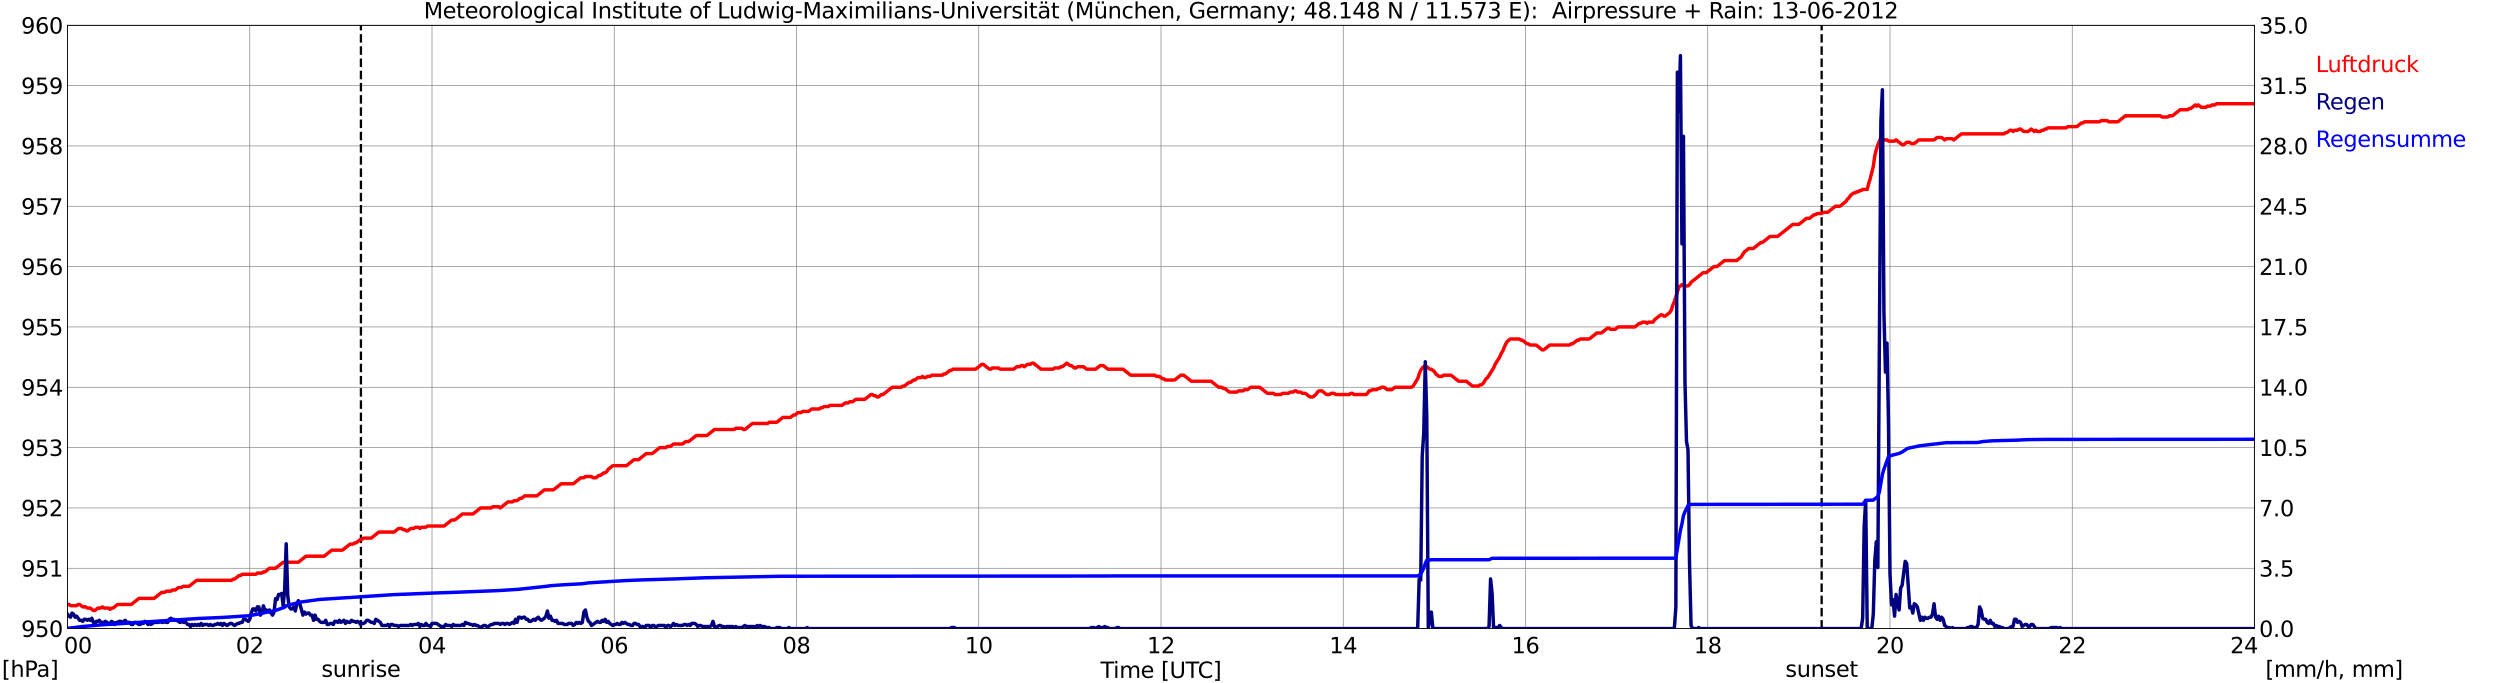 <?xml version="1.0" encoding="utf-8" standalone="no"?>
<!DOCTYPE svg PUBLIC "-//W3C//DTD SVG 1.1//EN"
  "http://www.w3.org/Graphics/SVG/1.1/DTD/svg11.dtd">
<svg xmlns:xlink="http://www.w3.org/1999/xlink" width="1085.4pt" height="296.64pt" viewBox="0 0 1085.4 296.64" xmlns="http://www.w3.org/2000/svg" version="1.1">
 <defs>
  <style type="text/css">*{stroke-linejoin: round; stroke-linecap: butt}</style>
 </defs>
 <g id="figure_1">
  <g id="patch_1">
   <path d="M 0 296.64 
L 1085.4 296.64 
L 1085.4 0 
L 0 0 
z
" style="fill: #ffffff"/>
  </g>
  <g id="axes_1">
   <g id="patch_2">
    <path d="M 29.306 272.909 
L 978.814 272.909 
L 978.814 10.976 
L 29.306 10.976 
z
" style="fill: #ffffff"/>
   </g>
   <g id="patch_3">
    <path d="M 978.814 272.909 
L 978.814 272.909 
L 978.814 10.976 
L 978.814 10.976 
z
" clip-path="url(#p3e3d0a867e)" style="fill: #d3d3d3; opacity: 0.25; stroke: #d3d3d3; stroke-linejoin: miter"/>
   </g>
   <g id="matplotlib.axis_1">
    <g id="xtick_1">
     <g id="line2d_1">
      <path d="M 29.306 272.909 
L 29.306 10.976 
" clip-path="url(#p3e3d0a867e)" style="fill: none; stroke: #808080; stroke-width: 0.3; stroke-linecap: square"/>
     </g>
     <g id="line2d_2"/>
     <g id="text_1">
      <!--    00 -->
      <g transform="translate(18.733 283.627) scale(0.095 -0.095)">
       <defs>
        <path id="DejaVuSans-20" transform="scale(0.016)"/>
        <path id="DejaVuSans-30" d="M 2034 4250 
Q 1547 4250 1301 3770 
Q 1056 3291 1056 2328 
Q 1056 1369 1301 889 
Q 1547 409 2034 409 
Q 2525 409 2770 889 
Q 3016 1369 3016 2328 
Q 3016 3291 2770 3770 
Q 2525 4250 2034 4250 
z
M 2034 4750 
Q 2819 4750 3233 4129 
Q 3647 3509 3647 2328 
Q 3647 1150 3233 529 
Q 2819 -91 2034 -91 
Q 1250 -91 836 529 
Q 422 1150 422 2328 
Q 422 3509 836 4129 
Q 1250 4750 2034 4750 
z
" transform="scale(0.016)"/>
       </defs>
       <use xlink:href="#DejaVuSans-20"/>
       <use xlink:href="#DejaVuSans-20" transform="translate(31.787 0)"/>
       <use xlink:href="#DejaVuSans-20" transform="translate(63.574 0)"/>
       <use xlink:href="#DejaVuSans-30" transform="translate(95.361 0)"/>
       <use xlink:href="#DejaVuSans-30" transform="translate(158.984 0)"/>
      </g>
     </g>
    </g>
    <g id="xtick_2">
     <g id="line2d_3">
      <path d="M 108.431 272.909 
L 108.431 10.976 
" clip-path="url(#p3e3d0a867e)" style="fill: none; stroke: #808080; stroke-width: 0.3; stroke-linecap: square"/>
     </g>
     <g id="line2d_4"/>
     <g id="text_2">
      <!-- 02 -->
      <g transform="translate(102.387 283.627) scale(0.095 -0.095)">
       <defs>
        <path id="DejaVuSans-32" d="M 1228 531 
L 3431 531 
L 3431 0 
L 469 0 
L 469 531 
Q 828 903 1448 1529 
Q 2069 2156 2228 2338 
Q 2531 2678 2651 2914 
Q 2772 3150 2772 3378 
Q 2772 3750 2511 3984 
Q 2250 4219 1831 4219 
Q 1534 4219 1204 4116 
Q 875 4013 500 3803 
L 500 4441 
Q 881 4594 1212 4672 
Q 1544 4750 1819 4750 
Q 2544 4750 2975 4387 
Q 3406 4025 3406 3419 
Q 3406 3131 3298 2873 
Q 3191 2616 2906 2266 
Q 2828 2175 2409 1742 
Q 1991 1309 1228 531 
z
" transform="scale(0.016)"/>
       </defs>
       <use xlink:href="#DejaVuSans-30"/>
       <use xlink:href="#DejaVuSans-32" transform="translate(63.623 0)"/>
      </g>
     </g>
    </g>
    <g id="xtick_3">
     <g id="line2d_5">
      <path d="M 187.557 272.909 
L 187.557 10.976 
" clip-path="url(#p3e3d0a867e)" style="fill: none; stroke: #808080; stroke-width: 0.3; stroke-linecap: square"/>
     </g>
     <g id="line2d_6"/>
     <g id="text_3">
      <!-- 04 -->
      <g transform="translate(181.513 283.627) scale(0.095 -0.095)">
       <defs>
        <path id="DejaVuSans-34" d="M 2419 4116 
L 825 1625 
L 2419 1625 
L 2419 4116 
z
M 2253 4666 
L 3047 4666 
L 3047 1625 
L 3713 1625 
L 3713 1100 
L 3047 1100 
L 3047 0 
L 2419 0 
L 2419 1100 
L 313 1100 
L 313 1709 
L 2253 4666 
z
" transform="scale(0.016)"/>
       </defs>
       <use xlink:href="#DejaVuSans-30"/>
       <use xlink:href="#DejaVuSans-34" transform="translate(63.623 0)"/>
      </g>
     </g>
    </g>
    <g id="xtick_4">
     <g id="line2d_7">
      <path d="M 266.683 272.909 
L 266.683 10.976 
" clip-path="url(#p3e3d0a867e)" style="fill: none; stroke: #808080; stroke-width: 0.3; stroke-linecap: square"/>
     </g>
     <g id="line2d_8"/>
     <g id="text_4">
      <!-- 06 -->
      <g transform="translate(260.638 283.627) scale(0.095 -0.095)">
       <defs>
        <path id="DejaVuSans-36" d="M 2113 2584 
Q 1688 2584 1439 2293 
Q 1191 2003 1191 1497 
Q 1191 994 1439 701 
Q 1688 409 2113 409 
Q 2538 409 2786 701 
Q 3034 994 3034 1497 
Q 3034 2003 2786 2293 
Q 2538 2584 2113 2584 
z
M 3366 4563 
L 3366 3988 
Q 3128 4100 2886 4159 
Q 2644 4219 2406 4219 
Q 1781 4219 1451 3797 
Q 1122 3375 1075 2522 
Q 1259 2794 1537 2939 
Q 1816 3084 2150 3084 
Q 2853 3084 3261 2657 
Q 3669 2231 3669 1497 
Q 3669 778 3244 343 
Q 2819 -91 2113 -91 
Q 1303 -91 875 529 
Q 447 1150 447 2328 
Q 447 3434 972 4092 
Q 1497 4750 2381 4750 
Q 2619 4750 2861 4703 
Q 3103 4656 3366 4563 
z
" transform="scale(0.016)"/>
       </defs>
       <use xlink:href="#DejaVuSans-30"/>
       <use xlink:href="#DejaVuSans-36" transform="translate(63.623 0)"/>
      </g>
     </g>
    </g>
    <g id="xtick_5">
     <g id="line2d_9">
      <path d="M 345.808 272.909 
L 345.808 10.976 
" clip-path="url(#p3e3d0a867e)" style="fill: none; stroke: #808080; stroke-width: 0.3; stroke-linecap: square"/>
     </g>
     <g id="line2d_10"/>
     <g id="text_5">
      <!-- 08 -->
      <g transform="translate(339.764 283.627) scale(0.095 -0.095)">
       <defs>
        <path id="DejaVuSans-38" d="M 2034 2216 
Q 1584 2216 1326 1975 
Q 1069 1734 1069 1313 
Q 1069 891 1326 650 
Q 1584 409 2034 409 
Q 2484 409 2743 651 
Q 3003 894 3003 1313 
Q 3003 1734 2745 1975 
Q 2488 2216 2034 2216 
z
M 1403 2484 
Q 997 2584 770 2862 
Q 544 3141 544 3541 
Q 544 4100 942 4425 
Q 1341 4750 2034 4750 
Q 2731 4750 3128 4425 
Q 3525 4100 3525 3541 
Q 3525 3141 3298 2862 
Q 3072 2584 2669 2484 
Q 3125 2378 3379 2068 
Q 3634 1759 3634 1313 
Q 3634 634 3220 271 
Q 2806 -91 2034 -91 
Q 1263 -91 848 271 
Q 434 634 434 1313 
Q 434 1759 690 2068 
Q 947 2378 1403 2484 
z
M 1172 3481 
Q 1172 3119 1398 2916 
Q 1625 2713 2034 2713 
Q 2441 2713 2670 2916 
Q 2900 3119 2900 3481 
Q 2900 3844 2670 4047 
Q 2441 4250 2034 4250 
Q 1625 4250 1398 4047 
Q 1172 3844 1172 3481 
z
" transform="scale(0.016)"/>
       </defs>
       <use xlink:href="#DejaVuSans-30"/>
       <use xlink:href="#DejaVuSans-38" transform="translate(63.623 0)"/>
      </g>
     </g>
    </g>
    <g id="xtick_6">
     <g id="line2d_11">
      <path d="M 424.934 272.909 
L 424.934 10.976 
" clip-path="url(#p3e3d0a867e)" style="fill: none; stroke: #808080; stroke-width: 0.3; stroke-linecap: square"/>
     </g>
     <g id="line2d_12"/>
     <g id="text_6">
      <!-- 10 -->
      <g transform="translate(418.89 283.627) scale(0.095 -0.095)">
       <defs>
        <path id="DejaVuSans-31" d="M 794 531 
L 1825 531 
L 1825 4091 
L 703 3866 
L 703 4441 
L 1819 4666 
L 2450 4666 
L 2450 531 
L 3481 531 
L 3481 0 
L 794 0 
L 794 531 
z
" transform="scale(0.016)"/>
       </defs>
       <use xlink:href="#DejaVuSans-31"/>
       <use xlink:href="#DejaVuSans-30" transform="translate(63.623 0)"/>
      </g>
     </g>
    </g>
    <g id="xtick_7">
     <g id="line2d_13">
      <path d="M 504.06 272.909 
L 504.06 10.976 
" clip-path="url(#p3e3d0a867e)" style="fill: none; stroke: #808080; stroke-width: 0.3; stroke-linecap: square"/>
     </g>
     <g id="line2d_14"/>
     <g id="text_7">
      <!-- 12 -->
      <g transform="translate(498.015 283.627) scale(0.095 -0.095)">
       <use xlink:href="#DejaVuSans-31"/>
       <use xlink:href="#DejaVuSans-32" transform="translate(63.623 0)"/>
      </g>
     </g>
    </g>
    <g id="xtick_8">
     <g id="line2d_15">
      <path d="M 583.185 272.909 
L 583.185 10.976 
" clip-path="url(#p3e3d0a867e)" style="fill: none; stroke: #808080; stroke-width: 0.3; stroke-linecap: square"/>
     </g>
     <g id="line2d_16"/>
     <g id="text_8">
      <!-- 14 -->
      <g transform="translate(577.141 283.627) scale(0.095 -0.095)">
       <use xlink:href="#DejaVuSans-31"/>
       <use xlink:href="#DejaVuSans-34" transform="translate(63.623 0)"/>
      </g>
     </g>
    </g>
    <g id="xtick_9">
     <g id="line2d_17">
      <path d="M 662.311 272.909 
L 662.311 10.976 
" clip-path="url(#p3e3d0a867e)" style="fill: none; stroke: #808080; stroke-width: 0.3; stroke-linecap: square"/>
     </g>
     <g id="line2d_18"/>
     <g id="text_9">
      <!-- 16 -->
      <g transform="translate(656.267 283.627) scale(0.095 -0.095)">
       <use xlink:href="#DejaVuSans-31"/>
       <use xlink:href="#DejaVuSans-36" transform="translate(63.623 0)"/>
      </g>
     </g>
    </g>
    <g id="xtick_10">
     <g id="line2d_19">
      <path d="M 741.437 272.909 
L 741.437 10.976 
" clip-path="url(#p3e3d0a867e)" style="fill: none; stroke: #808080; stroke-width: 0.3; stroke-linecap: square"/>
     </g>
     <g id="line2d_20"/>
     <g id="text_10">
      <!-- 18 -->
      <g transform="translate(735.392 283.627) scale(0.095 -0.095)">
       <use xlink:href="#DejaVuSans-31"/>
       <use xlink:href="#DejaVuSans-38" transform="translate(63.623 0)"/>
      </g>
     </g>
    </g>
    <g id="xtick_11">
     <g id="line2d_21">
      <path d="M 820.562 272.909 
L 820.562 10.976 
" clip-path="url(#p3e3d0a867e)" style="fill: none; stroke: #808080; stroke-width: 0.3; stroke-linecap: square"/>
     </g>
     <g id="line2d_22"/>
     <g id="text_11">
      <!-- 20 -->
      <g transform="translate(814.518 283.627) scale(0.095 -0.095)">
       <use xlink:href="#DejaVuSans-32"/>
       <use xlink:href="#DejaVuSans-30" transform="translate(63.623 0)"/>
      </g>
     </g>
    </g>
    <g id="xtick_12">
     <g id="line2d_23">
      <path d="M 899.688 272.909 
L 899.688 10.976 
" clip-path="url(#p3e3d0a867e)" style="fill: none; stroke: #808080; stroke-width: 0.3; stroke-linecap: square"/>
     </g>
     <g id="line2d_24"/>
     <g id="text_12">
      <!-- 22 -->
      <g transform="translate(893.644 283.627) scale(0.095 -0.095)">
       <use xlink:href="#DejaVuSans-32"/>
       <use xlink:href="#DejaVuSans-32" transform="translate(63.623 0)"/>
      </g>
     </g>
    </g>
    <g id="xtick_13">
     <g id="line2d_25">
      <path d="M 978.814 272.909 
L 978.814 10.976 
" clip-path="url(#p3e3d0a867e)" style="fill: none; stroke: #808080; stroke-width: 0.3; stroke-linecap: square"/>
     </g>
     <g id="line2d_26"/>
     <g id="text_13">
      <!-- 24    -->
      <g transform="translate(968.241 283.627) scale(0.095 -0.095)">
       <use xlink:href="#DejaVuSans-32"/>
       <use xlink:href="#DejaVuSans-34" transform="translate(63.623 0)"/>
       <use xlink:href="#DejaVuSans-20" transform="translate(127.246 0)"/>
       <use xlink:href="#DejaVuSans-20" transform="translate(159.033 0)"/>
       <use xlink:href="#DejaVuSans-20" transform="translate(190.82 0)"/>
      </g>
     </g>
    </g>
    <g id="text_14">
     <!-- Time [UTC] -->
     <g transform="translate(477.806 294.322) scale(0.095 -0.095)">
      <defs>
       <path id="DejaVuSans-54" d="M -19 4666 
L 3928 4666 
L 3928 4134 
L 2272 4134 
L 2272 0 
L 1638 0 
L 1638 4134 
L -19 4134 
L -19 4666 
z
" transform="scale(0.016)"/>
       <path id="DejaVuSans-69" d="M 603 3500 
L 1178 3500 
L 1178 0 
L 603 0 
L 603 3500 
z
M 603 4863 
L 1178 4863 
L 1178 4134 
L 603 4134 
L 603 4863 
z
" transform="scale(0.016)"/>
       <path id="DejaVuSans-6d" d="M 3328 2828 
Q 3544 3216 3844 3400 
Q 4144 3584 4550 3584 
Q 5097 3584 5394 3201 
Q 5691 2819 5691 2113 
L 5691 0 
L 5113 0 
L 5113 2094 
Q 5113 2597 4934 2840 
Q 4756 3084 4391 3084 
Q 3944 3084 3684 2787 
Q 3425 2491 3425 1978 
L 3425 0 
L 2847 0 
L 2847 2094 
Q 2847 2600 2669 2842 
Q 2491 3084 2119 3084 
Q 1678 3084 1418 2786 
Q 1159 2488 1159 1978 
L 1159 0 
L 581 0 
L 581 3500 
L 1159 3500 
L 1159 2956 
Q 1356 3278 1631 3431 
Q 1906 3584 2284 3584 
Q 2666 3584 2933 3390 
Q 3200 3197 3328 2828 
z
" transform="scale(0.016)"/>
       <path id="DejaVuSans-65" d="M 3597 1894 
L 3597 1613 
L 953 1613 
Q 991 1019 1311 708 
Q 1631 397 2203 397 
Q 2534 397 2845 478 
Q 3156 559 3463 722 
L 3463 178 
Q 3153 47 2828 -22 
Q 2503 -91 2169 -91 
Q 1331 -91 842 396 
Q 353 884 353 1716 
Q 353 2575 817 3079 
Q 1281 3584 2069 3584 
Q 2775 3584 3186 3129 
Q 3597 2675 3597 1894 
z
M 3022 2063 
Q 3016 2534 2758 2815 
Q 2500 3097 2075 3097 
Q 1594 3097 1305 2825 
Q 1016 2553 972 2059 
L 3022 2063 
z
" transform="scale(0.016)"/>
       <path id="DejaVuSans-5b" d="M 550 4863 
L 1875 4863 
L 1875 4416 
L 1125 4416 
L 1125 -397 
L 1875 -397 
L 1875 -844 
L 550 -844 
L 550 4863 
z
" transform="scale(0.016)"/>
       <path id="DejaVuSans-55" d="M 556 4666 
L 1191 4666 
L 1191 1831 
Q 1191 1081 1462 751 
Q 1734 422 2344 422 
Q 2950 422 3222 751 
Q 3494 1081 3494 1831 
L 3494 4666 
L 4128 4666 
L 4128 1753 
Q 4128 841 3676 375 
Q 3225 -91 2344 -91 
Q 1459 -91 1007 375 
Q 556 841 556 1753 
L 556 4666 
z
" transform="scale(0.016)"/>
       <path id="DejaVuSans-43" d="M 4122 4306 
L 4122 3641 
Q 3803 3938 3442 4084 
Q 3081 4231 2675 4231 
Q 1875 4231 1450 3742 
Q 1025 3253 1025 2328 
Q 1025 1406 1450 917 
Q 1875 428 2675 428 
Q 3081 428 3442 575 
Q 3803 722 4122 1019 
L 4122 359 
Q 3791 134 3420 21 
Q 3050 -91 2638 -91 
Q 1578 -91 968 557 
Q 359 1206 359 2328 
Q 359 3453 968 4101 
Q 1578 4750 2638 4750 
Q 3056 4750 3426 4639 
Q 3797 4528 4122 4306 
z
" transform="scale(0.016)"/>
       <path id="DejaVuSans-5d" d="M 1947 4863 
L 1947 -844 
L 622 -844 
L 622 -397 
L 1369 -397 
L 1369 4416 
L 622 4416 
L 622 4863 
L 1947 4863 
z
" transform="scale(0.016)"/>
      </defs>
      <use xlink:href="#DejaVuSans-54"/>
      <use xlink:href="#DejaVuSans-69" transform="translate(57.959 0)"/>
      <use xlink:href="#DejaVuSans-6d" transform="translate(85.742 0)"/>
      <use xlink:href="#DejaVuSans-65" transform="translate(183.154 0)"/>
      <use xlink:href="#DejaVuSans-20" transform="translate(244.678 0)"/>
      <use xlink:href="#DejaVuSans-5b" transform="translate(276.465 0)"/>
      <use xlink:href="#DejaVuSans-55" transform="translate(315.479 0)"/>
      <use xlink:href="#DejaVuSans-54" transform="translate(388.672 0)"/>
      <use xlink:href="#DejaVuSans-43" transform="translate(443.881 0)"/>
      <use xlink:href="#DejaVuSans-5d" transform="translate(513.705 0)"/>
     </g>
    </g>
   </g>
   <g id="matplotlib.axis_2">
    <g id="ytick_1">
     <g id="line2d_27">
      <path d="M 29.306 272.909 
L 978.814 272.909 
" clip-path="url(#p3e3d0a867e)" style="fill: none; stroke: #808080; stroke-width: 0.3; stroke-linecap: square"/>
     </g>
     <g id="line2d_28"/>
     <g id="text_15">
      <!-- 950 -->
      <g transform="translate(9.173 276.518) scale(0.095 -0.095)">
       <defs>
        <path id="DejaVuSans-39" d="M 703 97 
L 703 672 
Q 941 559 1184 500 
Q 1428 441 1663 441 
Q 2288 441 2617 861 
Q 2947 1281 2994 2138 
Q 2813 1869 2534 1725 
Q 2256 1581 1919 1581 
Q 1219 1581 811 2004 
Q 403 2428 403 3163 
Q 403 3881 828 4315 
Q 1253 4750 1959 4750 
Q 2769 4750 3195 4129 
Q 3622 3509 3622 2328 
Q 3622 1225 3098 567 
Q 2575 -91 1691 -91 
Q 1453 -91 1209 -44 
Q 966 3 703 97 
z
M 1959 2075 
Q 2384 2075 2632 2365 
Q 2881 2656 2881 3163 
Q 2881 3666 2632 3958 
Q 2384 4250 1959 4250 
Q 1534 4250 1286 3958 
Q 1038 3666 1038 3163 
Q 1038 2656 1286 2365 
Q 1534 2075 1959 2075 
z
" transform="scale(0.016)"/>
        <path id="DejaVuSans-35" d="M 691 4666 
L 3169 4666 
L 3169 4134 
L 1269 4134 
L 1269 2991 
Q 1406 3038 1543 3061 
Q 1681 3084 1819 3084 
Q 2600 3084 3056 2656 
Q 3513 2228 3513 1497 
Q 3513 744 3044 326 
Q 2575 -91 1722 -91 
Q 1428 -91 1123 -41 
Q 819 9 494 109 
L 494 744 
Q 775 591 1075 516 
Q 1375 441 1709 441 
Q 2250 441 2565 725 
Q 2881 1009 2881 1497 
Q 2881 1984 2565 2268 
Q 2250 2553 1709 2553 
Q 1456 2553 1204 2497 
Q 953 2441 691 2322 
L 691 4666 
z
" transform="scale(0.016)"/>
       </defs>
       <use xlink:href="#DejaVuSans-39"/>
       <use xlink:href="#DejaVuSans-35" transform="translate(63.623 0)"/>
       <use xlink:href="#DejaVuSans-30" transform="translate(127.246 0)"/>
      </g>
     </g>
    </g>
    <g id="ytick_2">
     <g id="line2d_29">
      <path d="M 29.306 246.715 
L 978.814 246.715 
" clip-path="url(#p3e3d0a867e)" style="fill: none; stroke: #808080; stroke-width: 0.3; stroke-linecap: square"/>
     </g>
     <g id="line2d_30"/>
     <g id="text_16">
      <!-- 951 -->
      <g transform="translate(9.173 250.325) scale(0.095 -0.095)">
       <use xlink:href="#DejaVuSans-39"/>
       <use xlink:href="#DejaVuSans-35" transform="translate(63.623 0)"/>
       <use xlink:href="#DejaVuSans-31" transform="translate(127.246 0)"/>
      </g>
     </g>
    </g>
    <g id="ytick_3">
     <g id="line2d_31">
      <path d="M 29.306 220.522 
L 978.814 220.522 
" clip-path="url(#p3e3d0a867e)" style="fill: none; stroke: #808080; stroke-width: 0.3; stroke-linecap: square"/>
     </g>
     <g id="line2d_32"/>
     <g id="text_17">
      <!-- 952 -->
      <g transform="translate(9.173 224.131) scale(0.095 -0.095)">
       <use xlink:href="#DejaVuSans-39"/>
       <use xlink:href="#DejaVuSans-35" transform="translate(63.623 0)"/>
       <use xlink:href="#DejaVuSans-32" transform="translate(127.246 0)"/>
      </g>
     </g>
    </g>
    <g id="ytick_4">
     <g id="line2d_33">
      <path d="M 29.306 194.329 
L 978.814 194.329 
" clip-path="url(#p3e3d0a867e)" style="fill: none; stroke: #808080; stroke-width: 0.3; stroke-linecap: square"/>
     </g>
     <g id="line2d_34"/>
     <g id="text_18">
      <!-- 953 -->
      <g transform="translate(9.173 197.938) scale(0.095 -0.095)">
       <defs>
        <path id="DejaVuSans-33" d="M 2597 2516 
Q 3050 2419 3304 2112 
Q 3559 1806 3559 1356 
Q 3559 666 3084 287 
Q 2609 -91 1734 -91 
Q 1441 -91 1130 -33 
Q 819 25 488 141 
L 488 750 
Q 750 597 1062 519 
Q 1375 441 1716 441 
Q 2309 441 2620 675 
Q 2931 909 2931 1356 
Q 2931 1769 2642 2001 
Q 2353 2234 1838 2234 
L 1294 2234 
L 1294 2753 
L 1863 2753 
Q 2328 2753 2575 2939 
Q 2822 3125 2822 3475 
Q 2822 3834 2567 4026 
Q 2313 4219 1838 4219 
Q 1578 4219 1281 4162 
Q 984 4106 628 3988 
L 628 4550 
Q 988 4650 1302 4700 
Q 1616 4750 1894 4750 
Q 2613 4750 3031 4423 
Q 3450 4097 3450 3541 
Q 3450 3153 3228 2886 
Q 3006 2619 2597 2516 
z
" transform="scale(0.016)"/>
       </defs>
       <use xlink:href="#DejaVuSans-39"/>
       <use xlink:href="#DejaVuSans-35" transform="translate(63.623 0)"/>
       <use xlink:href="#DejaVuSans-33" transform="translate(127.246 0)"/>
      </g>
     </g>
    </g>
    <g id="ytick_5">
     <g id="line2d_35">
      <path d="M 29.306 168.136 
L 978.814 168.136 
" clip-path="url(#p3e3d0a867e)" style="fill: none; stroke: #808080; stroke-width: 0.3; stroke-linecap: square"/>
     </g>
     <g id="line2d_36"/>
     <g id="text_19">
      <!-- 954 -->
      <g transform="translate(9.173 171.745) scale(0.095 -0.095)">
       <use xlink:href="#DejaVuSans-39"/>
       <use xlink:href="#DejaVuSans-35" transform="translate(63.623 0)"/>
       <use xlink:href="#DejaVuSans-34" transform="translate(127.246 0)"/>
      </g>
     </g>
    </g>
    <g id="ytick_6">
     <g id="line2d_37">
      <path d="M 29.306 141.942 
L 978.814 141.942 
" clip-path="url(#p3e3d0a867e)" style="fill: none; stroke: #808080; stroke-width: 0.3; stroke-linecap: square"/>
     </g>
     <g id="line2d_38"/>
     <g id="text_20">
      <!-- 955 -->
      <g transform="translate(9.173 145.551) scale(0.095 -0.095)">
       <use xlink:href="#DejaVuSans-39"/>
       <use xlink:href="#DejaVuSans-35" transform="translate(63.623 0)"/>
       <use xlink:href="#DejaVuSans-35" transform="translate(127.246 0)"/>
      </g>
     </g>
    </g>
    <g id="ytick_7">
     <g id="line2d_39">
      <path d="M 29.306 115.749 
L 978.814 115.749 
" clip-path="url(#p3e3d0a867e)" style="fill: none; stroke: #808080; stroke-width: 0.3; stroke-linecap: square"/>
     </g>
     <g id="line2d_40"/>
     <g id="text_21">
      <!-- 956 -->
      <g transform="translate(9.173 119.358) scale(0.095 -0.095)">
       <use xlink:href="#DejaVuSans-39"/>
       <use xlink:href="#DejaVuSans-35" transform="translate(63.623 0)"/>
       <use xlink:href="#DejaVuSans-36" transform="translate(127.246 0)"/>
      </g>
     </g>
    </g>
    <g id="ytick_8">
     <g id="line2d_41">
      <path d="M 29.306 89.556 
L 978.814 89.556 
" clip-path="url(#p3e3d0a867e)" style="fill: none; stroke: #808080; stroke-width: 0.3; stroke-linecap: square"/>
     </g>
     <g id="line2d_42"/>
     <g id="text_22">
      <!-- 957 -->
      <g transform="translate(9.173 93.165) scale(0.095 -0.095)">
       <defs>
        <path id="DejaVuSans-37" d="M 525 4666 
L 3525 4666 
L 3525 4397 
L 1831 0 
L 1172 0 
L 2766 4134 
L 525 4134 
L 525 4666 
z
" transform="scale(0.016)"/>
       </defs>
       <use xlink:href="#DejaVuSans-39"/>
       <use xlink:href="#DejaVuSans-35" transform="translate(63.623 0)"/>
       <use xlink:href="#DejaVuSans-37" transform="translate(127.246 0)"/>
      </g>
     </g>
    </g>
    <g id="ytick_9">
     <g id="line2d_43">
      <path d="M 29.306 63.362 
L 978.814 63.362 
" clip-path="url(#p3e3d0a867e)" style="fill: none; stroke: #808080; stroke-width: 0.3; stroke-linecap: square"/>
     </g>
     <g id="line2d_44"/>
     <g id="text_23">
      <!-- 958 -->
      <g transform="translate(9.173 66.972) scale(0.095 -0.095)">
       <use xlink:href="#DejaVuSans-39"/>
       <use xlink:href="#DejaVuSans-35" transform="translate(63.623 0)"/>
       <use xlink:href="#DejaVuSans-38" transform="translate(127.246 0)"/>
      </g>
     </g>
    </g>
    <g id="ytick_10">
     <g id="line2d_45">
      <path d="M 29.306 37.169 
L 978.814 37.169 
" clip-path="url(#p3e3d0a867e)" style="fill: none; stroke: #808080; stroke-width: 0.3; stroke-linecap: square"/>
     </g>
     <g id="line2d_46"/>
     <g id="text_24">
      <!-- 959 -->
      <g transform="translate(9.173 40.778) scale(0.095 -0.095)">
       <use xlink:href="#DejaVuSans-39"/>
       <use xlink:href="#DejaVuSans-35" transform="translate(63.623 0)"/>
       <use xlink:href="#DejaVuSans-39" transform="translate(127.246 0)"/>
      </g>
     </g>
    </g>
    <g id="ytick_11">
     <g id="line2d_47">
      <path d="M 29.306 10.976 
L 978.814 10.976 
" clip-path="url(#p3e3d0a867e)" style="fill: none; stroke: #808080; stroke-width: 0.3; stroke-linecap: square"/>
     </g>
     <g id="line2d_48"/>
     <g id="text_25">
      <!-- 960 -->
      <g transform="translate(9.173 14.585) scale(0.095 -0.095)">
       <use xlink:href="#DejaVuSans-39"/>
       <use xlink:href="#DejaVuSans-36" transform="translate(63.623 0)"/>
       <use xlink:href="#DejaVuSans-30" transform="translate(127.246 0)"/>
      </g>
     </g>
    </g>
   </g>
   <g id="line2d_49">
    <path d="M 156.698 272.909 
L 156.698 10.976 
" clip-path="url(#p3e3d0a867e)" style="fill: none; stroke-dasharray: 3.7,1.6; stroke-dashoffset: 0; stroke: #000000"/>
   </g>
   <g id="line2d_50">
    <path d="M 790.89 272.909 
L 790.89 10.976 
" clip-path="url(#p3e3d0a867e)" style="fill: none; stroke-dasharray: 3.7,1.6; stroke-dashoffset: 0; stroke: #000000"/>
   </g>
   <g id="line2d_51">
    <path d="M 29.306 262.431 
L 29.965 262.431 
L 30.625 262.955 
L 33.262 262.955 
L 33.921 262.431 
L 34.581 262.431 
L 35.9 263.479 
L 37.218 263.479 
L 37.878 264.003 
L 39.197 264.003 
L 40.515 265.051 
L 41.175 265.051 
L 42.493 264.003 
L 43.812 264.003 
L 44.472 263.479 
L 45.131 264.003 
L 47.109 264.003 
L 47.768 264.527 
L 48.428 264.003 
L 49.087 264.003 
L 51.065 262.431 
L 57 262.431 
L 60.297 259.812 
L 66.89 259.812 
L 70.187 257.193 
L 71.506 257.193 
L 72.166 256.669 
L 74.144 256.669 
L 74.803 256.145 
L 76.122 256.145 
L 77.441 255.097 
L 78.759 255.097 
L 79.419 254.573 
L 82.056 254.573 
L 85.353 251.954 
L 100.519 251.954 
L 101.178 251.43 
L 101.838 251.43 
L 103.816 249.859 
L 104.475 249.859 
L 105.135 249.335 
L 111.069 249.335 
L 111.728 248.811 
L 113.707 248.811 
L 114.366 248.287 
L 115.025 248.287 
L 117.003 246.715 
L 119.641 246.715 
L 122.938 244.096 
L 129.532 244.096 
L 132.829 241.477 
L 140.741 241.477 
L 144.038 238.857 
L 148.654 238.857 
L 151.951 236.238 
L 153.269 236.238 
L 153.929 235.714 
L 154.588 235.714 
L 156.566 234.143 
L 157.226 234.143 
L 157.885 233.619 
L 161.182 233.619 
L 164.479 231 
L 171.073 231 
L 173.051 229.428 
L 174.37 229.428 
L 175.029 229.952 
L 175.688 229.952 
L 176.348 230.476 
L 177.007 230.476 
L 178.326 229.428 
L 179.645 229.428 
L 180.304 228.904 
L 181.623 228.904 
L 182.282 229.428 
L 182.941 228.904 
L 184.92 228.904 
L 185.579 228.38 
L 192.832 228.38 
L 196.129 225.761 
L 197.448 225.761 
L 200.745 223.142 
L 205.36 223.142 
L 208.657 220.522 
L 213.273 220.522 
L 213.932 219.998 
L 216.57 219.998 
L 217.229 220.522 
L 220.526 217.903 
L 222.504 217.903 
L 223.164 217.379 
L 224.482 217.379 
L 225.801 216.331 
L 226.461 216.331 
L 227.779 215.284 
L 233.054 215.284 
L 236.351 212.664 
L 240.308 212.664 
L 243.604 210.045 
L 248.88 210.045 
L 252.176 207.426 
L 253.495 207.426 
L 254.155 206.902 
L 256.792 206.902 
L 257.451 207.426 
L 258.77 207.426 
L 260.089 206.378 
L 260.748 206.378 
L 262.067 205.33 
L 262.726 205.33 
L 263.386 204.806 
L 264.045 203.758 
L 266.023 202.187 
L 271.958 202.187 
L 275.255 199.568 
L 277.233 199.568 
L 280.53 196.948 
L 283.167 196.948 
L 286.464 194.329 
L 289.102 194.329 
L 289.761 193.805 
L 291.08 193.805 
L 292.399 192.757 
L 296.355 192.757 
L 297.674 191.71 
L 298.992 191.71 
L 302.289 189.09 
L 306.905 189.09 
L 310.202 186.471 
L 318.774 186.471 
L 319.433 185.947 
L 322.071 185.947 
L 322.73 186.471 
L 323.39 186.471 
L 326.686 183.852 
L 333.28 183.852 
L 333.94 183.328 
L 337.236 183.328 
L 339.874 181.232 
L 343.171 181.232 
L 344.49 180.184 
L 345.149 180.184 
L 346.468 179.137 
L 347.787 179.137 
L 348.446 178.613 
L 351.083 178.613 
L 352.402 177.565 
L 355.699 177.565 
L 356.359 177.041 
L 357.018 177.041 
L 357.677 176.517 
L 359.655 176.517 
L 360.315 175.994 
L 365.59 175.994 
L 366.909 174.946 
L 368.227 174.946 
L 368.887 174.422 
L 370.206 174.422 
L 371.524 173.374 
L 375.481 173.374 
L 378.118 171.279 
L 378.777 171.279 
L 379.437 171.803 
L 380.096 171.803 
L 380.756 172.326 
L 381.415 172.326 
L 382.734 171.279 
L 383.393 171.279 
L 387.349 168.136 
L 391.306 168.136 
L 391.965 167.612 
L 392.624 167.612 
L 394.603 166.04 
L 395.262 166.04 
L 396.581 164.992 
L 397.24 164.992 
L 398.559 163.945 
L 399.878 163.945 
L 400.537 163.421 
L 401.196 163.945 
L 401.856 163.945 
L 402.515 163.421 
L 403.834 163.421 
L 404.493 162.897 
L 409.109 162.897 
L 409.768 162.373 
L 410.428 162.373 
L 412.406 160.801 
L 413.065 160.801 
L 413.725 160.278 
L 423.615 160.278 
L 426.253 158.182 
L 426.912 158.182 
L 429.55 160.278 
L 430.209 160.278 
L 430.869 159.754 
L 433.506 159.754 
L 434.165 160.278 
L 440.1 160.278 
L 441.419 159.23 
L 442.737 159.23 
L 443.397 158.706 
L 444.056 158.706 
L 444.716 159.23 
L 446.034 158.182 
L 447.353 158.182 
L 448.012 157.658 
L 448.672 157.658 
L 451.969 160.278 
L 457.244 160.278 
L 457.903 159.754 
L 459.881 159.754 
L 460.541 159.23 
L 461.2 159.23 
L 463.178 157.658 
L 464.497 158.706 
L 465.156 158.706 
L 466.475 159.754 
L 467.134 159.754 
L 467.794 159.23 
L 470.431 159.23 
L 471.75 160.278 
L 475.706 160.278 
L 477.685 158.706 
L 479.003 158.706 
L 480.981 160.278 
L 487.575 160.278 
L 490.872 162.897 
L 501.422 162.897 
L 502.082 163.421 
L 503.4 163.421 
L 504.719 164.468 
L 505.379 164.468 
L 506.038 164.992 
L 509.994 164.992 
L 512.632 162.897 
L 513.95 162.897 
L 517.247 165.516 
L 525.819 165.516 
L 529.116 168.136 
L 530.435 168.136 
L 531.094 168.659 
L 531.754 168.659 
L 533.732 170.231 
L 537.029 170.231 
L 537.688 169.707 
L 539.666 169.707 
L 540.326 169.183 
L 541.644 169.183 
L 542.963 168.136 
L 546.919 168.136 
L 550.216 170.755 
L 552.854 170.755 
L 553.513 171.279 
L 556.151 171.279 
L 556.81 170.755 
L 559.448 170.755 
L 560.107 170.231 
L 561.426 170.231 
L 562.085 169.707 
L 562.745 169.707 
L 563.404 170.231 
L 564.723 170.231 
L 565.382 170.755 
L 566.701 170.755 
L 568.679 172.326 
L 569.998 172.326 
L 571.317 171.279 
L 571.976 170.231 
L 572.635 169.707 
L 573.954 169.707 
L 575.932 171.279 
L 577.251 171.279 
L 577.91 170.755 
L 579.229 170.755 
L 579.889 171.279 
L 585.823 171.279 
L 586.482 170.755 
L 587.142 170.755 
L 587.801 171.279 
L 593.076 171.279 
L 593.736 170.755 
L 594.395 169.707 
L 595.054 169.707 
L 595.714 169.183 
L 597.692 169.183 
L 598.351 168.659 
L 599.011 168.659 
L 599.67 168.136 
L 600.989 168.136 
L 602.307 169.183 
L 604.286 169.183 
L 605.604 168.136 
L 612.858 168.136 
L 613.517 167.612 
L 615.495 164.468 
L 616.154 162.373 
L 616.814 160.801 
L 617.473 159.754 
L 618.792 158.706 
L 620.77 160.278 
L 621.429 160.278 
L 622.748 161.325 
L 623.408 162.373 
L 624.726 163.421 
L 626.045 163.421 
L 626.705 162.897 
L 630.001 162.897 
L 633.298 165.516 
L 636.595 165.516 
L 639.233 167.612 
L 641.87 167.612 
L 642.53 167.088 
L 643.189 167.088 
L 643.848 166.564 
L 645.167 164.468 
L 645.827 163.945 
L 648.464 159.754 
L 649.123 158.182 
L 651.102 155.039 
L 651.761 153.467 
L 652.42 152.42 
L 653.739 149.276 
L 654.399 148.229 
L 655.717 147.181 
L 659.674 147.181 
L 660.333 147.705 
L 660.992 147.705 
L 662.97 149.276 
L 663.63 149.276 
L 664.289 149.8 
L 666.927 149.8 
L 669.564 151.896 
L 670.224 151.896 
L 672.861 149.8 
L 681.433 149.8 
L 682.092 149.276 
L 682.752 149.276 
L 684.73 147.705 
L 685.389 147.705 
L 686.049 147.181 
L 690.005 147.181 
L 693.302 144.562 
L 695.28 144.562 
L 697.918 142.466 
L 698.577 142.466 
L 699.236 142.99 
L 701.215 142.99 
L 702.533 141.942 
L 709.786 141.942 
L 711.765 140.371 
L 712.424 140.371 
L 713.083 139.847 
L 714.402 139.847 
L 715.062 140.371 
L 715.721 139.847 
L 717.699 139.847 
L 718.358 138.799 
L 720.996 136.704 
L 721.655 136.704 
L 722.315 137.227 
L 722.974 137.227 
L 724.952 135.656 
L 725.612 134.608 
L 726.271 132.513 
L 726.93 130.941 
L 728.909 124.655 
L 730.227 123.607 
L 730.887 124.131 
L 732.865 124.131 
L 733.524 123.607 
L 734.184 122.559 
L 739.459 118.368 
L 740.777 118.368 
L 744.074 115.749 
L 745.393 115.749 
L 748.69 113.13 
L 753.965 113.13 
L 755.943 111.558 
L 757.262 109.463 
L 759.24 107.891 
L 761.218 107.891 
L 764.515 105.272 
L 765.174 105.272 
L 768.471 102.652 
L 771.768 102.652 
L 778.362 97.414 
L 781 97.414 
L 784.296 94.794 
L 785.615 94.794 
L 787.593 93.223 
L 788.253 93.223 
L 788.912 92.699 
L 790.89 92.699 
L 791.55 92.175 
L 793.528 92.175 
L 796.825 89.556 
L 798.803 89.556 
L 801.44 87.46 
L 802.1 86.412 
L 802.759 85.889 
L 803.419 84.841 
L 804.737 83.793 
L 805.397 83.793 
L 806.056 83.269 
L 806.715 83.269 
L 807.375 82.745 
L 808.034 82.745 
L 808.694 82.221 
L 810.672 82.221 
L 811.331 79.602 
L 811.99 77.507 
L 813.309 72.268 
L 813.969 67.553 
L 814.628 64.934 
L 815.287 62.838 
L 816.606 59.695 
L 817.925 60.743 
L 819.244 60.743 
L 819.903 61.267 
L 822.541 61.267 
L 823.2 60.743 
L 825.837 62.838 
L 826.497 62.838 
L 827.816 61.791 
L 829.134 61.791 
L 829.794 62.315 
L 831.112 62.315 
L 833.091 60.743 
L 839.684 60.743 
L 841.003 59.695 
L 842.981 59.695 
L 844.3 60.743 
L 844.959 60.219 
L 847.597 60.219 
L 848.256 60.743 
L 851.553 58.124 
L 870.016 58.124 
L 870.675 57.6 
L 871.335 57.6 
L 872.653 56.552 
L 873.313 56.552 
L 873.972 57.076 
L 874.632 56.552 
L 875.95 56.552 
L 876.61 56.028 
L 877.269 56.028 
L 878.588 57.076 
L 880.566 57.076 
L 881.885 56.028 
L 883.204 57.076 
L 883.863 56.552 
L 884.522 57.076 
L 885.841 57.076 
L 886.5 56.552 
L 887.16 56.552 
L 887.819 56.028 
L 888.479 56.028 
L 889.138 55.504 
L 897.051 55.504 
L 897.71 54.98 
L 901.666 54.98 
L 903.644 53.409 
L 904.304 53.409 
L 904.963 52.885 
L 911.557 52.885 
L 912.216 52.361 
L 914.854 52.361 
L 915.513 52.885 
L 919.469 52.885 
L 922.766 50.266 
L 937.932 50.266 
L 938.592 50.79 
L 941.229 50.79 
L 941.888 50.266 
L 943.207 50.266 
L 946.504 47.646 
L 949.801 47.646 
L 950.46 47.122 
L 951.12 47.122 
L 953.098 45.551 
L 953.757 46.075 
L 954.417 45.551 
L 955.735 46.599 
L 957.714 46.599 
L 958.373 46.075 
L 959.692 46.075 
L 960.351 45.551 
L 961.67 45.551 
L 962.329 45.027 
L 978.154 45.027 
L 978.154 45.027 
" clip-path="url(#p3e3d0a867e)" style="fill: none; stroke: #ff0000; stroke-width: 1.5; stroke-linecap: square"/>
   </g>
   <g id="patch_4">
    <path d="M 29.306 272.909 
L 29.306 10.976 
" style="fill: none; stroke: #000000; stroke-width: 0.3; stroke-linejoin: miter; stroke-linecap: square"/>
   </g>
   <g id="patch_5">
    <path d="M 978.814 272.909 
L 978.814 10.976 
" style="fill: none; stroke: #000000; stroke-width: 0.3; stroke-linejoin: miter; stroke-linecap: square"/>
   </g>
   <g id="patch_6">
    <path d="M 29.306 272.909 
L 978.814 272.909 
" style="fill: none; stroke: #000000; stroke-width: 0.3; stroke-linejoin: miter; stroke-linecap: square"/>
   </g>
   <g id="patch_7">
    <path d="M 29.306 10.976 
L 978.814 10.976 
" style="fill: none; stroke: #000000; stroke-width: 0.3; stroke-linejoin: miter; stroke-linecap: square"/>
   </g>
   <g id="text_26">
    <!-- sunrise -->
    <g transform="translate(139.534 293.863) scale(0.095 -0.095)">
     <defs>
      <path id="DejaVuSans-73" d="M 2834 3397 
L 2834 2853 
Q 2591 2978 2328 3040 
Q 2066 3103 1784 3103 
Q 1356 3103 1142 2972 
Q 928 2841 928 2578 
Q 928 2378 1081 2264 
Q 1234 2150 1697 2047 
L 1894 2003 
Q 2506 1872 2764 1633 
Q 3022 1394 3022 966 
Q 3022 478 2636 193 
Q 2250 -91 1575 -91 
Q 1294 -91 989 -36 
Q 684 19 347 128 
L 347 722 
Q 666 556 975 473 
Q 1284 391 1588 391 
Q 1994 391 2212 530 
Q 2431 669 2431 922 
Q 2431 1156 2273 1281 
Q 2116 1406 1581 1522 
L 1381 1569 
Q 847 1681 609 1914 
Q 372 2147 372 2553 
Q 372 3047 722 3315 
Q 1072 3584 1716 3584 
Q 2034 3584 2315 3537 
Q 2597 3491 2834 3397 
z
" transform="scale(0.016)"/>
      <path id="DejaVuSans-75" d="M 544 1381 
L 544 3500 
L 1119 3500 
L 1119 1403 
Q 1119 906 1312 657 
Q 1506 409 1894 409 
Q 2359 409 2629 706 
Q 2900 1003 2900 1516 
L 2900 3500 
L 3475 3500 
L 3475 0 
L 2900 0 
L 2900 538 
Q 2691 219 2414 64 
Q 2138 -91 1772 -91 
Q 1169 -91 856 284 
Q 544 659 544 1381 
z
M 1991 3584 
L 1991 3584 
z
" transform="scale(0.016)"/>
      <path id="DejaVuSans-6e" d="M 3513 2113 
L 3513 0 
L 2938 0 
L 2938 2094 
Q 2938 2591 2744 2837 
Q 2550 3084 2163 3084 
Q 1697 3084 1428 2787 
Q 1159 2491 1159 1978 
L 1159 0 
L 581 0 
L 581 3500 
L 1159 3500 
L 1159 2956 
Q 1366 3272 1645 3428 
Q 1925 3584 2291 3584 
Q 2894 3584 3203 3211 
Q 3513 2838 3513 2113 
z
" transform="scale(0.016)"/>
      <path id="DejaVuSans-72" d="M 2631 2963 
Q 2534 3019 2420 3045 
Q 2306 3072 2169 3072 
Q 1681 3072 1420 2755 
Q 1159 2438 1159 1844 
L 1159 0 
L 581 0 
L 581 3500 
L 1159 3500 
L 1159 2956 
Q 1341 3275 1631 3429 
Q 1922 3584 2338 3584 
Q 2397 3584 2469 3576 
Q 2541 3569 2628 3553 
L 2631 2963 
z
" transform="scale(0.016)"/>
     </defs>
     <use xlink:href="#DejaVuSans-73"/>
     <use xlink:href="#DejaVuSans-75" transform="translate(52.1 0)"/>
     <use xlink:href="#DejaVuSans-6e" transform="translate(115.479 0)"/>
     <use xlink:href="#DejaVuSans-72" transform="translate(178.857 0)"/>
     <use xlink:href="#DejaVuSans-69" transform="translate(219.971 0)"/>
     <use xlink:href="#DejaVuSans-73" transform="translate(247.754 0)"/>
     <use xlink:href="#DejaVuSans-65" transform="translate(299.854 0)"/>
    </g>
   </g>
   <g id="text_27">
    <!-- sunset -->
    <g transform="translate(775.136 293.863) scale(0.095 -0.095)">
     <defs>
      <path id="DejaVuSans-74" d="M 1172 4494 
L 1172 3500 
L 2356 3500 
L 2356 3053 
L 1172 3053 
L 1172 1153 
Q 1172 725 1289 603 
Q 1406 481 1766 481 
L 2356 481 
L 2356 0 
L 1766 0 
Q 1100 0 847 248 
Q 594 497 594 1153 
L 594 3053 
L 172 3053 
L 172 3500 
L 594 3500 
L 594 4494 
L 1172 4494 
z
" transform="scale(0.016)"/>
     </defs>
     <use xlink:href="#DejaVuSans-73"/>
     <use xlink:href="#DejaVuSans-75" transform="translate(52.1 0)"/>
     <use xlink:href="#DejaVuSans-6e" transform="translate(115.479 0)"/>
     <use xlink:href="#DejaVuSans-73" transform="translate(178.857 0)"/>
     <use xlink:href="#DejaVuSans-65" transform="translate(230.957 0)"/>
     <use xlink:href="#DejaVuSans-74" transform="translate(292.48 0)"/>
    </g>
   </g>
   <g id="text_28">
    <!-- [hPa] -->
    <g transform="translate(0.821 293.863) scale(0.095 -0.095)">
     <defs>
      <path id="DejaVuSans-68" d="M 3513 2113 
L 3513 0 
L 2938 0 
L 2938 2094 
Q 2938 2591 2744 2837 
Q 2550 3084 2163 3084 
Q 1697 3084 1428 2787 
Q 1159 2491 1159 1978 
L 1159 0 
L 581 0 
L 581 4863 
L 1159 4863 
L 1159 2956 
Q 1366 3272 1645 3428 
Q 1925 3584 2291 3584 
Q 2894 3584 3203 3211 
Q 3513 2838 3513 2113 
z
" transform="scale(0.016)"/>
      <path id="DejaVuSans-50" d="M 1259 4147 
L 1259 2394 
L 2053 2394 
Q 2494 2394 2734 2622 
Q 2975 2850 2975 3272 
Q 2975 3691 2734 3919 
Q 2494 4147 2053 4147 
L 1259 4147 
z
M 628 4666 
L 2053 4666 
Q 2838 4666 3239 4311 
Q 3641 3956 3641 3272 
Q 3641 2581 3239 2228 
Q 2838 1875 2053 1875 
L 1259 1875 
L 1259 0 
L 628 0 
L 628 4666 
z
" transform="scale(0.016)"/>
      <path id="DejaVuSans-61" d="M 2194 1759 
Q 1497 1759 1228 1600 
Q 959 1441 959 1056 
Q 959 750 1161 570 
Q 1363 391 1709 391 
Q 2188 391 2477 730 
Q 2766 1069 2766 1631 
L 2766 1759 
L 2194 1759 
z
M 3341 1997 
L 3341 0 
L 2766 0 
L 2766 531 
Q 2569 213 2275 61 
Q 1981 -91 1556 -91 
Q 1019 -91 701 211 
Q 384 513 384 1019 
Q 384 1609 779 1909 
Q 1175 2209 1959 2209 
L 2766 2209 
L 2766 2266 
Q 2766 2663 2505 2880 
Q 2244 3097 1772 3097 
Q 1472 3097 1187 3025 
Q 903 2953 641 2809 
L 641 3341 
Q 956 3463 1253 3523 
Q 1550 3584 1831 3584 
Q 2591 3584 2966 3190 
Q 3341 2797 3341 1997 
z
" transform="scale(0.016)"/>
     </defs>
     <use xlink:href="#DejaVuSans-5b"/>
     <use xlink:href="#DejaVuSans-68" transform="translate(39.014 0)"/>
     <use xlink:href="#DejaVuSans-50" transform="translate(102.393 0)"/>
     <use xlink:href="#DejaVuSans-61" transform="translate(158.195 0)"/>
     <use xlink:href="#DejaVuSans-5d" transform="translate(219.475 0)"/>
    </g>
   </g>
   <g id="text_29">
    <!-- Luftdruck -->
    <g style="fill: #ff0000" transform="translate(1005.4 31.291) scale(0.095 -0.095)">
     <defs>
      <path id="DejaVuSans-4c" d="M 628 4666 
L 1259 4666 
L 1259 531 
L 3531 531 
L 3531 0 
L 628 0 
L 628 4666 
z
" transform="scale(0.016)"/>
      <path id="DejaVuSans-66" d="M 2375 4863 
L 2375 4384 
L 1825 4384 
Q 1516 4384 1395 4259 
Q 1275 4134 1275 3809 
L 1275 3500 
L 2222 3500 
L 2222 3053 
L 1275 3053 
L 1275 0 
L 697 0 
L 697 3053 
L 147 3053 
L 147 3500 
L 697 3500 
L 697 3744 
Q 697 4328 969 4595 
Q 1241 4863 1831 4863 
L 2375 4863 
z
" transform="scale(0.016)"/>
      <path id="DejaVuSans-64" d="M 2906 2969 
L 2906 4863 
L 3481 4863 
L 3481 0 
L 2906 0 
L 2906 525 
Q 2725 213 2448 61 
Q 2172 -91 1784 -91 
Q 1150 -91 751 415 
Q 353 922 353 1747 
Q 353 2572 751 3078 
Q 1150 3584 1784 3584 
Q 2172 3584 2448 3432 
Q 2725 3281 2906 2969 
z
M 947 1747 
Q 947 1113 1208 752 
Q 1469 391 1925 391 
Q 2381 391 2643 752 
Q 2906 1113 2906 1747 
Q 2906 2381 2643 2742 
Q 2381 3103 1925 3103 
Q 1469 3103 1208 2742 
Q 947 2381 947 1747 
z
" transform="scale(0.016)"/>
      <path id="DejaVuSans-63" d="M 3122 3366 
L 3122 2828 
Q 2878 2963 2633 3030 
Q 2388 3097 2138 3097 
Q 1578 3097 1268 2742 
Q 959 2388 959 1747 
Q 959 1106 1268 751 
Q 1578 397 2138 397 
Q 2388 397 2633 464 
Q 2878 531 3122 666 
L 3122 134 
Q 2881 22 2623 -34 
Q 2366 -91 2075 -91 
Q 1284 -91 818 406 
Q 353 903 353 1747 
Q 353 2603 823 3093 
Q 1294 3584 2113 3584 
Q 2378 3584 2631 3529 
Q 2884 3475 3122 3366 
z
" transform="scale(0.016)"/>
      <path id="DejaVuSans-6b" d="M 581 4863 
L 1159 4863 
L 1159 1991 
L 2875 3500 
L 3609 3500 
L 1753 1863 
L 3688 0 
L 2938 0 
L 1159 1709 
L 1159 0 
L 581 0 
L 581 4863 
z
" transform="scale(0.016)"/>
     </defs>
     <use xlink:href="#DejaVuSans-4c"/>
     <use xlink:href="#DejaVuSans-75" transform="translate(53.963 0)"/>
     <use xlink:href="#DejaVuSans-66" transform="translate(117.342 0)"/>
     <use xlink:href="#DejaVuSans-74" transform="translate(150.797 0)"/>
     <use xlink:href="#DejaVuSans-64" transform="translate(190.006 0)"/>
     <use xlink:href="#DejaVuSans-72" transform="translate(253.482 0)"/>
     <use xlink:href="#DejaVuSans-75" transform="translate(294.596 0)"/>
     <use xlink:href="#DejaVuSans-63" transform="translate(357.975 0)"/>
     <use xlink:href="#DejaVuSans-6b" transform="translate(412.955 0)"/>
    </g>
   </g>
   <g id="text_30">
    <!-- Regen -->
    <g style="fill: #000080" transform="translate(1005.4 47.531) scale(0.095 -0.095)">
     <defs>
      <path id="DejaVuSans-52" d="M 2841 2188 
Q 3044 2119 3236 1894 
Q 3428 1669 3622 1275 
L 4263 0 
L 3584 0 
L 2988 1197 
Q 2756 1666 2539 1819 
Q 2322 1972 1947 1972 
L 1259 1972 
L 1259 0 
L 628 0 
L 628 4666 
L 2053 4666 
Q 2853 4666 3247 4331 
Q 3641 3997 3641 3322 
Q 3641 2881 3436 2590 
Q 3231 2300 2841 2188 
z
M 1259 4147 
L 1259 2491 
L 2053 2491 
Q 2509 2491 2742 2702 
Q 2975 2913 2975 3322 
Q 2975 3731 2742 3939 
Q 2509 4147 2053 4147 
L 1259 4147 
z
" transform="scale(0.016)"/>
      <path id="DejaVuSans-67" d="M 2906 1791 
Q 2906 2416 2648 2759 
Q 2391 3103 1925 3103 
Q 1463 3103 1205 2759 
Q 947 2416 947 1791 
Q 947 1169 1205 825 
Q 1463 481 1925 481 
Q 2391 481 2648 825 
Q 2906 1169 2906 1791 
z
M 3481 434 
Q 3481 -459 3084 -895 
Q 2688 -1331 1869 -1331 
Q 1566 -1331 1297 -1286 
Q 1028 -1241 775 -1147 
L 775 -588 
Q 1028 -725 1275 -790 
Q 1522 -856 1778 -856 
Q 2344 -856 2625 -561 
Q 2906 -266 2906 331 
L 2906 616 
Q 2728 306 2450 153 
Q 2172 0 1784 0 
Q 1141 0 747 490 
Q 353 981 353 1791 
Q 353 2603 747 3093 
Q 1141 3584 1784 3584 
Q 2172 3584 2450 3431 
Q 2728 3278 2906 2969 
L 2906 3500 
L 3481 3500 
L 3481 434 
z
" transform="scale(0.016)"/>
     </defs>
     <use xlink:href="#DejaVuSans-52"/>
     <use xlink:href="#DejaVuSans-65" transform="translate(64.982 0)"/>
     <use xlink:href="#DejaVuSans-67" transform="translate(126.506 0)"/>
     <use xlink:href="#DejaVuSans-65" transform="translate(189.982 0)"/>
     <use xlink:href="#DejaVuSans-6e" transform="translate(251.506 0)"/>
    </g>
   </g>
   <g id="text_31">
    <!-- Regensumme -->
    <g style="fill: #0000ff" transform="translate(1005.4 63.771) scale(0.095 -0.095)">
     <use xlink:href="#DejaVuSans-52"/>
     <use xlink:href="#DejaVuSans-65" transform="translate(64.982 0)"/>
     <use xlink:href="#DejaVuSans-67" transform="translate(126.506 0)"/>
     <use xlink:href="#DejaVuSans-65" transform="translate(189.982 0)"/>
     <use xlink:href="#DejaVuSans-6e" transform="translate(251.506 0)"/>
     <use xlink:href="#DejaVuSans-73" transform="translate(314.885 0)"/>
     <use xlink:href="#DejaVuSans-75" transform="translate(366.984 0)"/>
     <use xlink:href="#DejaVuSans-6d" transform="translate(430.363 0)"/>
     <use xlink:href="#DejaVuSans-6d" transform="translate(527.775 0)"/>
     <use xlink:href="#DejaVuSans-65" transform="translate(625.188 0)"/>
    </g>
   </g>
   <g id="text_32">
    <!-- Meteorological Institute of Ludwig-Maximilians-Universität (München, Germany; 48.148 N / 11.573 E):  Airpressure + Rain: 13-06-2012 -->
    <g transform="translate(183.991 7.976) scale(0.095 -0.095)">
     <defs>
      <path id="DejaVuSans-4d" d="M 628 4666 
L 1569 4666 
L 2759 1491 
L 3956 4666 
L 4897 4666 
L 4897 0 
L 4281 0 
L 4281 4097 
L 3078 897 
L 2444 897 
L 1241 4097 
L 1241 0 
L 628 0 
L 628 4666 
z
" transform="scale(0.016)"/>
      <path id="DejaVuSans-6f" d="M 1959 3097 
Q 1497 3097 1228 2736 
Q 959 2375 959 1747 
Q 959 1119 1226 758 
Q 1494 397 1959 397 
Q 2419 397 2687 759 
Q 2956 1122 2956 1747 
Q 2956 2369 2687 2733 
Q 2419 3097 1959 3097 
z
M 1959 3584 
Q 2709 3584 3137 3096 
Q 3566 2609 3566 1747 
Q 3566 888 3137 398 
Q 2709 -91 1959 -91 
Q 1206 -91 779 398 
Q 353 888 353 1747 
Q 353 2609 779 3096 
Q 1206 3584 1959 3584 
z
" transform="scale(0.016)"/>
      <path id="DejaVuSans-6c" d="M 603 4863 
L 1178 4863 
L 1178 0 
L 603 0 
L 603 4863 
z
" transform="scale(0.016)"/>
      <path id="DejaVuSans-49" d="M 628 4666 
L 1259 4666 
L 1259 0 
L 628 0 
L 628 4666 
z
" transform="scale(0.016)"/>
      <path id="DejaVuSans-77" d="M 269 3500 
L 844 3500 
L 1563 769 
L 2278 3500 
L 2956 3500 
L 3675 769 
L 4391 3500 
L 4966 3500 
L 4050 0 
L 3372 0 
L 2619 2869 
L 1863 0 
L 1184 0 
L 269 3500 
z
" transform="scale(0.016)"/>
      <path id="DejaVuSans-2d" d="M 313 2009 
L 1997 2009 
L 1997 1497 
L 313 1497 
L 313 2009 
z
" transform="scale(0.016)"/>
      <path id="DejaVuSans-78" d="M 3513 3500 
L 2247 1797 
L 3578 0 
L 2900 0 
L 1881 1375 
L 863 0 
L 184 0 
L 1544 1831 
L 300 3500 
L 978 3500 
L 1906 2253 
L 2834 3500 
L 3513 3500 
z
" transform="scale(0.016)"/>
      <path id="DejaVuSans-76" d="M 191 3500 
L 800 3500 
L 1894 563 
L 2988 3500 
L 3597 3500 
L 2284 0 
L 1503 0 
L 191 3500 
z
" transform="scale(0.016)"/>
      <path id="DejaVuSans-e4" d="M 2194 1759 
Q 1497 1759 1228 1600 
Q 959 1441 959 1056 
Q 959 750 1161 570 
Q 1363 391 1709 391 
Q 2188 391 2477 730 
Q 2766 1069 2766 1631 
L 2766 1759 
L 2194 1759 
z
M 3341 1997 
L 3341 0 
L 2766 0 
L 2766 531 
Q 2569 213 2275 61 
Q 1981 -91 1556 -91 
Q 1019 -91 701 211 
Q 384 513 384 1019 
Q 384 1609 779 1909 
Q 1175 2209 1959 2209 
L 2766 2209 
L 2766 2266 
Q 2766 2663 2505 2880 
Q 2244 3097 1772 3097 
Q 1472 3097 1187 3025 
Q 903 2953 641 2809 
L 641 3341 
Q 956 3463 1253 3523 
Q 1550 3584 1831 3584 
Q 2591 3584 2966 3190 
Q 3341 2797 3341 1997 
z
M 2150 4850 
L 2784 4850 
L 2784 4219 
L 2150 4219 
L 2150 4850 
z
M 928 4850 
L 1562 4850 
L 1562 4219 
L 928 4219 
L 928 4850 
z
" transform="scale(0.016)"/>
      <path id="DejaVuSans-28" d="M 1984 4856 
Q 1566 4138 1362 3434 
Q 1159 2731 1159 2009 
Q 1159 1288 1364 580 
Q 1569 -128 1984 -844 
L 1484 -844 
Q 1016 -109 783 600 
Q 550 1309 550 2009 
Q 550 2706 781 3412 
Q 1013 4119 1484 4856 
L 1984 4856 
z
" transform="scale(0.016)"/>
      <path id="DejaVuSans-fc" d="M 544 1381 
L 544 3500 
L 1119 3500 
L 1119 1403 
Q 1119 906 1312 657 
Q 1506 409 1894 409 
Q 2359 409 2629 706 
Q 2900 1003 2900 1516 
L 2900 3500 
L 3475 3500 
L 3475 0 
L 2900 0 
L 2900 538 
Q 2691 219 2414 64 
Q 2138 -91 1772 -91 
Q 1169 -91 856 284 
Q 544 659 544 1381 
z
M 1991 3584 
L 1991 3584 
z
M 2278 4850 
L 2912 4850 
L 2912 4219 
L 2278 4219 
L 2278 4850 
z
M 1056 4850 
L 1690 4850 
L 1690 4219 
L 1056 4219 
L 1056 4850 
z
" transform="scale(0.016)"/>
      <path id="DejaVuSans-2c" d="M 750 794 
L 1409 794 
L 1409 256 
L 897 -744 
L 494 -744 
L 750 256 
L 750 794 
z
" transform="scale(0.016)"/>
      <path id="DejaVuSans-47" d="M 3809 666 
L 3809 1919 
L 2778 1919 
L 2778 2438 
L 4434 2438 
L 4434 434 
Q 4069 175 3628 42 
Q 3188 -91 2688 -91 
Q 1594 -91 976 548 
Q 359 1188 359 2328 
Q 359 3472 976 4111 
Q 1594 4750 2688 4750 
Q 3144 4750 3555 4637 
Q 3966 4525 4313 4306 
L 4313 3634 
Q 3963 3931 3569 4081 
Q 3175 4231 2741 4231 
Q 1884 4231 1454 3753 
Q 1025 3275 1025 2328 
Q 1025 1384 1454 906 
Q 1884 428 2741 428 
Q 3075 428 3337 486 
Q 3600 544 3809 666 
z
" transform="scale(0.016)"/>
      <path id="DejaVuSans-79" d="M 2059 -325 
Q 1816 -950 1584 -1140 
Q 1353 -1331 966 -1331 
L 506 -1331 
L 506 -850 
L 844 -850 
Q 1081 -850 1212 -737 
Q 1344 -625 1503 -206 
L 1606 56 
L 191 3500 
L 800 3500 
L 1894 763 
L 2988 3500 
L 3597 3500 
L 2059 -325 
z
" transform="scale(0.016)"/>
      <path id="DejaVuSans-3b" d="M 750 3309 
L 1409 3309 
L 1409 2516 
L 750 2516 
L 750 3309 
z
M 750 794 
L 1409 794 
L 1409 256 
L 897 -744 
L 494 -744 
L 750 256 
L 750 794 
z
" transform="scale(0.016)"/>
      <path id="DejaVuSans-2e" d="M 684 794 
L 1344 794 
L 1344 0 
L 684 0 
L 684 794 
z
" transform="scale(0.016)"/>
      <path id="DejaVuSans-4e" d="M 628 4666 
L 1478 4666 
L 3547 763 
L 3547 4666 
L 4159 4666 
L 4159 0 
L 3309 0 
L 1241 3903 
L 1241 0 
L 628 0 
L 628 4666 
z
" transform="scale(0.016)"/>
      <path id="DejaVuSans-2f" d="M 1625 4666 
L 2156 4666 
L 531 -594 
L 0 -594 
L 1625 4666 
z
" transform="scale(0.016)"/>
      <path id="DejaVuSans-45" d="M 628 4666 
L 3578 4666 
L 3578 4134 
L 1259 4134 
L 1259 2753 
L 3481 2753 
L 3481 2222 
L 1259 2222 
L 1259 531 
L 3634 531 
L 3634 0 
L 628 0 
L 628 4666 
z
" transform="scale(0.016)"/>
      <path id="DejaVuSans-29" d="M 513 4856 
L 1013 4856 
Q 1481 4119 1714 3412 
Q 1947 2706 1947 2009 
Q 1947 1309 1714 600 
Q 1481 -109 1013 -844 
L 513 -844 
Q 928 -128 1133 580 
Q 1338 1288 1338 2009 
Q 1338 2731 1133 3434 
Q 928 4138 513 4856 
z
" transform="scale(0.016)"/>
      <path id="DejaVuSans-3a" d="M 750 794 
L 1409 794 
L 1409 0 
L 750 0 
L 750 794 
z
M 750 3309 
L 1409 3309 
L 1409 2516 
L 750 2516 
L 750 3309 
z
" transform="scale(0.016)"/>
      <path id="DejaVuSans-41" d="M 2188 4044 
L 1331 1722 
L 3047 1722 
L 2188 4044 
z
M 1831 4666 
L 2547 4666 
L 4325 0 
L 3669 0 
L 3244 1197 
L 1141 1197 
L 716 0 
L 50 0 
L 1831 4666 
z
" transform="scale(0.016)"/>
      <path id="DejaVuSans-70" d="M 1159 525 
L 1159 -1331 
L 581 -1331 
L 581 3500 
L 1159 3500 
L 1159 2969 
Q 1341 3281 1617 3432 
Q 1894 3584 2278 3584 
Q 2916 3584 3314 3078 
Q 3713 2572 3713 1747 
Q 3713 922 3314 415 
Q 2916 -91 2278 -91 
Q 1894 -91 1617 61 
Q 1341 213 1159 525 
z
M 3116 1747 
Q 3116 2381 2855 2742 
Q 2594 3103 2138 3103 
Q 1681 3103 1420 2742 
Q 1159 2381 1159 1747 
Q 1159 1113 1420 752 
Q 1681 391 2138 391 
Q 2594 391 2855 752 
Q 3116 1113 3116 1747 
z
" transform="scale(0.016)"/>
      <path id="DejaVuSans-2b" d="M 2944 4013 
L 2944 2272 
L 4684 2272 
L 4684 1741 
L 2944 1741 
L 2944 0 
L 2419 0 
L 2419 1741 
L 678 1741 
L 678 2272 
L 2419 2272 
L 2419 4013 
L 2944 4013 
z
" transform="scale(0.016)"/>
     </defs>
     <use xlink:href="#DejaVuSans-4d"/>
     <use xlink:href="#DejaVuSans-65" transform="translate(86.279 0)"/>
     <use xlink:href="#DejaVuSans-74" transform="translate(147.803 0)"/>
     <use xlink:href="#DejaVuSans-65" transform="translate(187.012 0)"/>
     <use xlink:href="#DejaVuSans-6f" transform="translate(248.535 0)"/>
     <use xlink:href="#DejaVuSans-72" transform="translate(309.717 0)"/>
     <use xlink:href="#DejaVuSans-6f" transform="translate(348.58 0)"/>
     <use xlink:href="#DejaVuSans-6c" transform="translate(409.762 0)"/>
     <use xlink:href="#DejaVuSans-6f" transform="translate(437.545 0)"/>
     <use xlink:href="#DejaVuSans-67" transform="translate(498.727 0)"/>
     <use xlink:href="#DejaVuSans-69" transform="translate(562.203 0)"/>
     <use xlink:href="#DejaVuSans-63" transform="translate(589.986 0)"/>
     <use xlink:href="#DejaVuSans-61" transform="translate(644.967 0)"/>
     <use xlink:href="#DejaVuSans-6c" transform="translate(706.246 0)"/>
     <use xlink:href="#DejaVuSans-20" transform="translate(734.029 0)"/>
     <use xlink:href="#DejaVuSans-49" transform="translate(765.816 0)"/>
     <use xlink:href="#DejaVuSans-6e" transform="translate(795.309 0)"/>
     <use xlink:href="#DejaVuSans-73" transform="translate(858.688 0)"/>
     <use xlink:href="#DejaVuSans-74" transform="translate(910.787 0)"/>
     <use xlink:href="#DejaVuSans-69" transform="translate(949.996 0)"/>
     <use xlink:href="#DejaVuSans-74" transform="translate(977.779 0)"/>
     <use xlink:href="#DejaVuSans-75" transform="translate(1016.988 0)"/>
     <use xlink:href="#DejaVuSans-74" transform="translate(1080.367 0)"/>
     <use xlink:href="#DejaVuSans-65" transform="translate(1119.576 0)"/>
     <use xlink:href="#DejaVuSans-20" transform="translate(1181.1 0)"/>
     <use xlink:href="#DejaVuSans-6f" transform="translate(1212.887 0)"/>
     <use xlink:href="#DejaVuSans-66" transform="translate(1274.068 0)"/>
     <use xlink:href="#DejaVuSans-20" transform="translate(1309.273 0)"/>
     <use xlink:href="#DejaVuSans-4c" transform="translate(1341.061 0)"/>
     <use xlink:href="#DejaVuSans-75" transform="translate(1395.023 0)"/>
     <use xlink:href="#DejaVuSans-64" transform="translate(1458.402 0)"/>
     <use xlink:href="#DejaVuSans-77" transform="translate(1521.879 0)"/>
     <use xlink:href="#DejaVuSans-69" transform="translate(1603.666 0)"/>
     <use xlink:href="#DejaVuSans-67" transform="translate(1631.449 0)"/>
     <use xlink:href="#DejaVuSans-2d" transform="translate(1694.926 0)"/>
     <use xlink:href="#DejaVuSans-4d" transform="translate(1731.01 0)"/>
     <use xlink:href="#DejaVuSans-61" transform="translate(1817.289 0)"/>
     <use xlink:href="#DejaVuSans-78" transform="translate(1878.568 0)"/>
     <use xlink:href="#DejaVuSans-69" transform="translate(1937.748 0)"/>
     <use xlink:href="#DejaVuSans-6d" transform="translate(1965.531 0)"/>
     <use xlink:href="#DejaVuSans-69" transform="translate(2062.943 0)"/>
     <use xlink:href="#DejaVuSans-6c" transform="translate(2090.727 0)"/>
     <use xlink:href="#DejaVuSans-69" transform="translate(2118.51 0)"/>
     <use xlink:href="#DejaVuSans-61" transform="translate(2146.293 0)"/>
     <use xlink:href="#DejaVuSans-6e" transform="translate(2207.572 0)"/>
     <use xlink:href="#DejaVuSans-73" transform="translate(2270.951 0)"/>
     <use xlink:href="#DejaVuSans-2d" transform="translate(2323.051 0)"/>
     <use xlink:href="#DejaVuSans-55" transform="translate(2359.135 0)"/>
     <use xlink:href="#DejaVuSans-6e" transform="translate(2432.328 0)"/>
     <use xlink:href="#DejaVuSans-69" transform="translate(2495.707 0)"/>
     <use xlink:href="#DejaVuSans-76" transform="translate(2523.49 0)"/>
     <use xlink:href="#DejaVuSans-65" transform="translate(2582.67 0)"/>
     <use xlink:href="#DejaVuSans-72" transform="translate(2644.193 0)"/>
     <use xlink:href="#DejaVuSans-73" transform="translate(2685.307 0)"/>
     <use xlink:href="#DejaVuSans-69" transform="translate(2737.406 0)"/>
     <use xlink:href="#DejaVuSans-74" transform="translate(2765.189 0)"/>
     <use xlink:href="#DejaVuSans-e4" transform="translate(2804.398 0)"/>
     <use xlink:href="#DejaVuSans-74" transform="translate(2865.678 0)"/>
     <use xlink:href="#DejaVuSans-20" transform="translate(2904.887 0)"/>
     <use xlink:href="#DejaVuSans-28" transform="translate(2936.674 0)"/>
     <use xlink:href="#DejaVuSans-4d" transform="translate(2975.688 0)"/>
     <use xlink:href="#DejaVuSans-fc" transform="translate(3061.967 0)"/>
     <use xlink:href="#DejaVuSans-6e" transform="translate(3125.346 0)"/>
     <use xlink:href="#DejaVuSans-63" transform="translate(3188.725 0)"/>
     <use xlink:href="#DejaVuSans-68" transform="translate(3243.705 0)"/>
     <use xlink:href="#DejaVuSans-65" transform="translate(3307.084 0)"/>
     <use xlink:href="#DejaVuSans-6e" transform="translate(3368.607 0)"/>
     <use xlink:href="#DejaVuSans-2c" transform="translate(3431.986 0)"/>
     <use xlink:href="#DejaVuSans-20" transform="translate(3463.773 0)"/>
     <use xlink:href="#DejaVuSans-47" transform="translate(3495.561 0)"/>
     <use xlink:href="#DejaVuSans-65" transform="translate(3573.051 0)"/>
     <use xlink:href="#DejaVuSans-72" transform="translate(3634.574 0)"/>
     <use xlink:href="#DejaVuSans-6d" transform="translate(3673.938 0)"/>
     <use xlink:href="#DejaVuSans-61" transform="translate(3771.35 0)"/>
     <use xlink:href="#DejaVuSans-6e" transform="translate(3832.629 0)"/>
     <use xlink:href="#DejaVuSans-79" transform="translate(3896.008 0)"/>
     <use xlink:href="#DejaVuSans-3b" transform="translate(3955.188 0)"/>
     <use xlink:href="#DejaVuSans-20" transform="translate(3988.879 0)"/>
     <use xlink:href="#DejaVuSans-34" transform="translate(4020.666 0)"/>
     <use xlink:href="#DejaVuSans-38" transform="translate(4084.289 0)"/>
     <use xlink:href="#DejaVuSans-2e" transform="translate(4147.912 0)"/>
     <use xlink:href="#DejaVuSans-31" transform="translate(4179.699 0)"/>
     <use xlink:href="#DejaVuSans-34" transform="translate(4243.322 0)"/>
     <use xlink:href="#DejaVuSans-38" transform="translate(4306.945 0)"/>
     <use xlink:href="#DejaVuSans-20" transform="translate(4370.568 0)"/>
     <use xlink:href="#DejaVuSans-4e" transform="translate(4402.355 0)"/>
     <use xlink:href="#DejaVuSans-20" transform="translate(4477.16 0)"/>
     <use xlink:href="#DejaVuSans-2f" transform="translate(4508.947 0)"/>
     <use xlink:href="#DejaVuSans-20" transform="translate(4542.639 0)"/>
     <use xlink:href="#DejaVuSans-31" transform="translate(4574.426 0)"/>
     <use xlink:href="#DejaVuSans-31" transform="translate(4638.049 0)"/>
     <use xlink:href="#DejaVuSans-2e" transform="translate(4701.672 0)"/>
     <use xlink:href="#DejaVuSans-35" transform="translate(4733.459 0)"/>
     <use xlink:href="#DejaVuSans-37" transform="translate(4797.082 0)"/>
     <use xlink:href="#DejaVuSans-33" transform="translate(4860.705 0)"/>
     <use xlink:href="#DejaVuSans-20" transform="translate(4924.328 0)"/>
     <use xlink:href="#DejaVuSans-45" transform="translate(4956.115 0)"/>
     <use xlink:href="#DejaVuSans-29" transform="translate(5019.299 0)"/>
     <use xlink:href="#DejaVuSans-3a" transform="translate(5058.312 0)"/>
     <use xlink:href="#DejaVuSans-20" transform="translate(5092.004 0)"/>
     <use xlink:href="#DejaVuSans-20" transform="translate(5123.791 0)"/>
     <use xlink:href="#DejaVuSans-41" transform="translate(5155.578 0)"/>
     <use xlink:href="#DejaVuSans-69" transform="translate(5223.986 0)"/>
     <use xlink:href="#DejaVuSans-72" transform="translate(5251.77 0)"/>
     <use xlink:href="#DejaVuSans-70" transform="translate(5292.883 0)"/>
     <use xlink:href="#DejaVuSans-72" transform="translate(5356.359 0)"/>
     <use xlink:href="#DejaVuSans-65" transform="translate(5395.223 0)"/>
     <use xlink:href="#DejaVuSans-73" transform="translate(5456.746 0)"/>
     <use xlink:href="#DejaVuSans-73" transform="translate(5508.846 0)"/>
     <use xlink:href="#DejaVuSans-75" transform="translate(5560.945 0)"/>
     <use xlink:href="#DejaVuSans-72" transform="translate(5624.324 0)"/>
     <use xlink:href="#DejaVuSans-65" transform="translate(5663.188 0)"/>
     <use xlink:href="#DejaVuSans-20" transform="translate(5724.711 0)"/>
     <use xlink:href="#DejaVuSans-2b" transform="translate(5756.498 0)"/>
     <use xlink:href="#DejaVuSans-20" transform="translate(5840.287 0)"/>
     <use xlink:href="#DejaVuSans-52" transform="translate(5872.074 0)"/>
     <use xlink:href="#DejaVuSans-61" transform="translate(5939.307 0)"/>
     <use xlink:href="#DejaVuSans-69" transform="translate(6000.586 0)"/>
     <use xlink:href="#DejaVuSans-6e" transform="translate(6028.369 0)"/>
     <use xlink:href="#DejaVuSans-3a" transform="translate(6091.748 0)"/>
     <use xlink:href="#DejaVuSans-20" transform="translate(6125.439 0)"/>
     <use xlink:href="#DejaVuSans-31" transform="translate(6157.227 0)"/>
     <use xlink:href="#DejaVuSans-33" transform="translate(6220.85 0)"/>
     <use xlink:href="#DejaVuSans-2d" transform="translate(6284.473 0)"/>
     <use xlink:href="#DejaVuSans-30" transform="translate(6320.557 0)"/>
     <use xlink:href="#DejaVuSans-36" transform="translate(6384.18 0)"/>
     <use xlink:href="#DejaVuSans-2d" transform="translate(6447.803 0)"/>
     <use xlink:href="#DejaVuSans-32" transform="translate(6483.887 0)"/>
     <use xlink:href="#DejaVuSans-30" transform="translate(6547.51 0)"/>
     <use xlink:href="#DejaVuSans-31" transform="translate(6611.133 0)"/>
     <use xlink:href="#DejaVuSans-32" transform="translate(6674.756 0)"/>
    </g>
   </g>
  </g>
  <g id="axes_2">
   <g id="matplotlib.axis_3">
    <g id="ytick_12">
     <g id="line2d_52"/>
     <g id="text_33">
      <!-- 0.0 -->
      <g transform="translate(980.814 276.518) scale(0.095 -0.095)">
       <use xlink:href="#DejaVuSans-30"/>
       <use xlink:href="#DejaVuSans-2e" transform="translate(63.623 0)"/>
       <use xlink:href="#DejaVuSans-30" transform="translate(95.41 0)"/>
      </g>
     </g>
    </g>
    <g id="ytick_13">
     <g id="line2d_53"/>
     <g id="text_34">
      <!-- 3.5 -->
      <g transform="translate(980.814 250.325) scale(0.095 -0.095)">
       <use xlink:href="#DejaVuSans-33"/>
       <use xlink:href="#DejaVuSans-2e" transform="translate(63.623 0)"/>
       <use xlink:href="#DejaVuSans-35" transform="translate(95.41 0)"/>
      </g>
     </g>
    </g>
    <g id="ytick_14">
     <g id="line2d_54"/>
     <g id="text_35">
      <!-- 7.0 -->
      <g transform="translate(980.814 224.131) scale(0.095 -0.095)">
       <use xlink:href="#DejaVuSans-37"/>
       <use xlink:href="#DejaVuSans-2e" transform="translate(63.623 0)"/>
       <use xlink:href="#DejaVuSans-30" transform="translate(95.41 0)"/>
      </g>
     </g>
    </g>
    <g id="ytick_15">
     <g id="line2d_55"/>
     <g id="text_36">
      <!-- 10.5 -->
      <g transform="translate(980.814 197.938) scale(0.095 -0.095)">
       <use xlink:href="#DejaVuSans-31"/>
       <use xlink:href="#DejaVuSans-30" transform="translate(63.623 0)"/>
       <use xlink:href="#DejaVuSans-2e" transform="translate(127.246 0)"/>
       <use xlink:href="#DejaVuSans-35" transform="translate(159.033 0)"/>
      </g>
     </g>
    </g>
    <g id="ytick_16">
     <g id="line2d_56"/>
     <g id="text_37">
      <!-- 14.0 -->
      <g transform="translate(980.814 171.745) scale(0.095 -0.095)">
       <use xlink:href="#DejaVuSans-31"/>
       <use xlink:href="#DejaVuSans-34" transform="translate(63.623 0)"/>
       <use xlink:href="#DejaVuSans-2e" transform="translate(127.246 0)"/>
       <use xlink:href="#DejaVuSans-30" transform="translate(159.033 0)"/>
      </g>
     </g>
    </g>
    <g id="ytick_17">
     <g id="line2d_57"/>
     <g id="text_38">
      <!-- 17.5 -->
      <g transform="translate(980.814 145.551) scale(0.095 -0.095)">
       <use xlink:href="#DejaVuSans-31"/>
       <use xlink:href="#DejaVuSans-37" transform="translate(63.623 0)"/>
       <use xlink:href="#DejaVuSans-2e" transform="translate(127.246 0)"/>
       <use xlink:href="#DejaVuSans-35" transform="translate(159.033 0)"/>
      </g>
     </g>
    </g>
    <g id="ytick_18">
     <g id="line2d_58"/>
     <g id="text_39">
      <!-- 21.0 -->
      <g transform="translate(980.814 119.358) scale(0.095 -0.095)">
       <use xlink:href="#DejaVuSans-32"/>
       <use xlink:href="#DejaVuSans-31" transform="translate(63.623 0)"/>
       <use xlink:href="#DejaVuSans-2e" transform="translate(127.246 0)"/>
       <use xlink:href="#DejaVuSans-30" transform="translate(159.033 0)"/>
      </g>
     </g>
    </g>
    <g id="ytick_19">
     <g id="line2d_59"/>
     <g id="text_40">
      <!-- 24.5 -->
      <g transform="translate(980.814 93.165) scale(0.095 -0.095)">
       <use xlink:href="#DejaVuSans-32"/>
       <use xlink:href="#DejaVuSans-34" transform="translate(63.623 0)"/>
       <use xlink:href="#DejaVuSans-2e" transform="translate(127.246 0)"/>
       <use xlink:href="#DejaVuSans-35" transform="translate(159.033 0)"/>
      </g>
     </g>
    </g>
    <g id="ytick_20">
     <g id="line2d_60"/>
     <g id="text_41">
      <!-- 28.0 -->
      <g transform="translate(980.814 66.972) scale(0.095 -0.095)">
       <use xlink:href="#DejaVuSans-32"/>
       <use xlink:href="#DejaVuSans-38" transform="translate(63.623 0)"/>
       <use xlink:href="#DejaVuSans-2e" transform="translate(127.246 0)"/>
       <use xlink:href="#DejaVuSans-30" transform="translate(159.033 0)"/>
      </g>
     </g>
    </g>
    <g id="ytick_21">
     <g id="line2d_61"/>
     <g id="text_42">
      <!-- 31.5 -->
      <g transform="translate(980.814 40.778) scale(0.095 -0.095)">
       <use xlink:href="#DejaVuSans-33"/>
       <use xlink:href="#DejaVuSans-31" transform="translate(63.623 0)"/>
       <use xlink:href="#DejaVuSans-2e" transform="translate(127.246 0)"/>
       <use xlink:href="#DejaVuSans-35" transform="translate(159.033 0)"/>
      </g>
     </g>
    </g>
    <g id="ytick_22">
     <g id="line2d_62"/>
     <g id="text_43">
      <!-- 35.0 -->
      <g transform="translate(980.814 14.585) scale(0.095 -0.095)">
       <use xlink:href="#DejaVuSans-33"/>
       <use xlink:href="#DejaVuSans-35" transform="translate(63.623 0)"/>
       <use xlink:href="#DejaVuSans-2e" transform="translate(127.246 0)"/>
       <use xlink:href="#DejaVuSans-30" transform="translate(159.033 0)"/>
      </g>
     </g>
    </g>
   </g>
   <g id="line2d_63">
    <path d="M 29.306 266.622 
L 29.965 267.52 
L 30.625 267.969 
L 31.284 266.173 
L 31.943 266.622 
L 32.603 267.969 
L 33.262 267.52 
L 34.581 269.317 
L 35.24 269.317 
L 35.9 269.766 
L 36.559 268.868 
L 37.218 268.868 
L 37.878 269.317 
L 38.537 268.868 
L 39.197 269.317 
L 39.856 268.419 
L 40.515 270.215 
L 41.175 270.664 
L 41.834 269.766 
L 42.493 269.766 
L 43.153 269.317 
L 43.812 270.215 
L 45.131 270.215 
L 45.79 269.766 
L 47.109 270.664 
L 47.768 270.664 
L 48.428 269.766 
L 49.087 270.215 
L 49.747 271.113 
L 50.406 270.215 
L 51.065 270.215 
L 51.725 269.766 
L 52.384 269.766 
L 53.043 270.664 
L 53.703 269.766 
L 54.362 269.317 
L 55.022 270.215 
L 56.34 270.215 
L 57 271.113 
L 57.659 271.113 
L 58.319 270.215 
L 58.978 270.215 
L 60.297 271.113 
L 60.956 271.113 
L 61.615 270.215 
L 62.275 270.664 
L 62.934 269.766 
L 63.594 270.215 
L 64.253 271.113 
L 64.912 270.664 
L 65.572 271.113 
L 66.89 270.215 
L 68.869 270.215 
L 69.528 269.766 
L 70.187 270.215 
L 70.847 270.215 
L 71.506 269.766 
L 72.166 270.215 
L 72.825 270.215 
L 73.484 268.868 
L 74.144 268.419 
L 74.803 268.868 
L 75.462 268.868 
L 76.122 269.317 
L 76.781 269.317 
L 78.1 270.215 
L 78.759 269.766 
L 79.419 270.215 
L 80.737 270.215 
L 81.397 271.113 
L 82.056 271.113 
L 82.716 272.011 
L 83.375 271.113 
L 84.034 271.562 
L 84.694 271.113 
L 85.353 271.562 
L 86.013 271.113 
L 86.672 271.562 
L 87.331 270.664 
L 87.991 271.562 
L 88.65 271.113 
L 89.969 271.113 
L 90.628 271.562 
L 91.288 271.113 
L 91.947 271.562 
L 92.606 271.562 
L 93.266 271.113 
L 93.925 271.113 
L 94.584 270.664 
L 95.244 271.113 
L 95.903 270.664 
L 96.563 271.562 
L 97.222 270.664 
L 98.541 271.562 
L 99.86 270.664 
L 100.519 270.664 
L 101.838 271.562 
L 103.156 270.664 
L 103.816 270.664 
L 104.475 270.215 
L 105.135 270.215 
L 105.794 268.868 
L 106.453 268.868 
L 107.772 269.766 
L 108.431 268.868 
L 109.091 266.173 
L 109.75 264.377 
L 110.41 264.377 
L 111.069 265.275 
L 111.728 263.479 
L 112.388 263.479 
L 113.047 267.071 
L 113.707 266.173 
L 114.366 263.03 
L 115.025 265.275 
L 115.685 264.826 
L 116.344 265.275 
L 117.003 264.826 
L 117.663 266.173 
L 118.322 267.071 
L 118.982 265.724 
L 119.641 259.887 
L 120.3 260.336 
L 120.96 258.091 
L 121.619 258.091 
L 122.278 257.642 
L 122.938 263.03 
L 123.597 255.846 
L 124.257 236.088 
L 124.916 258.54 
L 125.575 263.479 
L 126.235 264.377 
L 126.894 264.377 
L 127.553 263.479 
L 128.213 265.275 
L 128.872 262.132 
L 129.532 260.785 
L 130.191 262.132 
L 131.51 267.071 
L 132.169 265.724 
L 132.829 266.622 
L 133.488 266.173 
L 134.147 266.173 
L 134.807 267.071 
L 135.466 267.071 
L 136.125 269.317 
L 136.785 267.071 
L 137.444 268.868 
L 138.104 268.868 
L 138.763 269.766 
L 139.422 270.215 
L 140.741 270.215 
L 141.4 269.317 
L 142.06 271.113 
L 142.719 271.113 
L 143.379 270.664 
L 144.038 270.664 
L 144.697 271.113 
L 145.357 269.766 
L 146.016 269.766 
L 146.676 270.215 
L 147.335 269.317 
L 147.994 270.215 
L 149.313 269.317 
L 149.972 270.664 
L 150.632 269.766 
L 151.291 270.215 
L 151.951 270.215 
L 152.61 269.317 
L 153.269 269.766 
L 153.929 269.766 
L 154.588 270.215 
L 155.247 269.766 
L 155.907 270.215 
L 156.566 271.113 
L 157.226 270.664 
L 157.885 270.664 
L 158.544 270.215 
L 159.204 269.317 
L 159.863 269.317 
L 161.182 270.215 
L 161.841 270.215 
L 162.501 270.664 
L 163.16 268.868 
L 165.138 270.215 
L 165.798 271.562 
L 167.776 271.562 
L 168.435 271.113 
L 169.094 272.011 
L 169.754 271.113 
L 170.413 271.113 
L 171.073 271.562 
L 172.391 271.562 
L 173.051 272.011 
L 173.71 271.562 
L 177.666 271.562 
L 178.326 271.113 
L 178.985 271.562 
L 179.645 271.113 
L 180.963 271.113 
L 181.623 270.664 
L 182.282 272.011 
L 182.941 271.113 
L 183.601 271.562 
L 184.26 271.562 
L 184.92 270.664 
L 185.579 271.562 
L 186.238 271.562 
L 186.898 272.011 
L 187.557 270.664 
L 189.535 270.664 
L 191.513 272.011 
L 192.832 272.011 
L 193.492 271.113 
L 194.151 271.562 
L 195.47 271.562 
L 196.129 272.011 
L 196.788 271.113 
L 197.448 271.562 
L 200.085 271.562 
L 200.745 271.113 
L 201.404 271.562 
L 202.063 270.215 
L 202.723 270.664 
L 203.382 270.664 
L 204.042 271.113 
L 204.701 271.113 
L 205.36 271.562 
L 206.02 271.113 
L 206.679 271.562 
L 207.339 271.562 
L 208.657 272.46 
L 209.976 271.562 
L 210.635 271.562 
L 211.295 272.011 
L 211.954 272.011 
L 213.273 271.113 
L 213.932 271.113 
L 214.592 270.664 
L 216.57 270.664 
L 217.229 271.113 
L 217.889 270.664 
L 218.548 270.664 
L 219.207 271.113 
L 219.867 270.664 
L 220.526 270.664 
L 221.186 271.113 
L 222.504 270.215 
L 223.164 270.664 
L 223.823 268.868 
L 224.482 270.215 
L 225.142 267.969 
L 225.801 267.969 
L 226.461 268.419 
L 227.12 267.969 
L 227.779 267.969 
L 228.439 268.868 
L 229.098 268.868 
L 229.757 269.766 
L 230.417 269.766 
L 231.736 268.868 
L 232.395 269.317 
L 233.054 268.419 
L 233.714 267.969 
L 234.373 268.868 
L 235.033 269.317 
L 236.351 268.419 
L 237.011 267.52 
L 237.67 265.275 
L 238.329 268.419 
L 238.989 267.52 
L 239.648 269.317 
L 240.308 269.317 
L 240.967 269.766 
L 241.626 269.317 
L 242.286 270.664 
L 244.264 270.664 
L 244.923 271.113 
L 246.242 271.113 
L 246.901 270.664 
L 248.22 270.664 
L 248.88 271.562 
L 249.539 271.113 
L 250.198 270.215 
L 250.858 270.664 
L 251.517 270.215 
L 252.176 270.664 
L 252.836 270.215 
L 253.495 265.724 
L 254.155 264.826 
L 254.814 267.969 
L 255.473 269.766 
L 256.133 270.215 
L 256.792 271.562 
L 259.43 269.766 
L 260.089 270.215 
L 260.748 270.215 
L 261.408 269.317 
L 262.067 269.766 
L 262.726 268.868 
L 263.386 270.215 
L 264.045 269.766 
L 264.705 270.664 
L 266.023 271.562 
L 266.683 271.113 
L 267.342 271.113 
L 268.002 270.664 
L 268.661 271.113 
L 269.32 271.113 
L 269.98 270.215 
L 270.639 270.664 
L 271.298 270.215 
L 272.617 271.113 
L 273.277 271.113 
L 273.936 271.562 
L 274.595 271.562 
L 275.255 270.664 
L 275.914 270.664 
L 276.573 271.113 
L 277.233 271.113 
L 277.892 272.011 
L 279.211 272.011 
L 279.87 272.46 
L 280.53 271.562 
L 281.849 271.562 
L 282.508 272.46 
L 283.167 271.562 
L 283.827 271.562 
L 284.486 272.011 
L 285.145 272.011 
L 285.805 271.562 
L 288.442 271.562 
L 289.102 272.46 
L 289.761 271.562 
L 290.42 271.562 
L 291.08 272.011 
L 291.739 271.562 
L 292.399 270.664 
L 293.058 271.562 
L 293.717 271.113 
L 294.377 271.562 
L 296.355 271.562 
L 297.014 271.113 
L 297.674 271.113 
L 298.333 271.562 
L 298.992 271.113 
L 299.652 271.562 
L 300.311 270.664 
L 301.63 270.664 
L 302.289 271.113 
L 302.949 272.011 
L 303.608 271.562 
L 304.267 271.562 
L 304.927 272.011 
L 308.224 272.011 
L 308.883 271.562 
L 309.543 269.766 
L 310.202 272.011 
L 310.861 272.46 
L 312.18 271.562 
L 312.839 271.562 
L 313.499 272.011 
L 314.158 272.011 
L 314.818 272.46 
L 315.477 272.011 
L 318.114 272.011 
L 318.774 272.46 
L 319.433 272.011 
L 320.093 272.46 
L 322.071 272.46 
L 323.39 271.562 
L 324.049 272.011 
L 327.346 272.011 
L 328.005 272.46 
L 328.665 271.562 
L 329.324 272.011 
L 329.983 271.562 
L 330.643 272.011 
L 331.961 272.011 
L 332.621 272.46 
L 333.94 272.46 
L 334.599 272.909 
L 336.577 272.909 
L 337.236 272.46 
L 338.555 272.46 
L 339.215 272.909 
L 341.852 272.909 
L 342.512 272.46 
L 343.171 272.909 
L 349.765 272.909 
L 350.424 272.46 
L 351.083 272.909 
L 412.406 272.909 
L 413.065 272.46 
L 414.384 272.46 
L 415.043 272.909 
L 473.069 272.909 
L 473.728 272.46 
L 475.047 272.46 
L 475.706 272.909 
L 477.025 272.011 
L 477.685 272.46 
L 479.003 272.46 
L 479.663 272.011 
L 480.322 272.46 
L 480.981 272.46 
L 481.641 272.909 
L 484.278 272.909 
L 484.938 272.46 
L 485.597 272.46 
L 486.256 272.909 
L 615.495 272.909 
L 616.154 251.355 
L 616.814 251.804 
L 617.473 197.921 
L 618.133 188.042 
L 618.792 157.06 
L 619.451 181.307 
L 620.111 272.46 
L 621.429 265.724 
L 622.089 272.909 
L 645.827 272.909 
L 646.486 272.011 
L 647.145 251.355 
L 647.805 257.642 
L 648.464 272.909 
L 649.123 272.46 
L 650.442 272.46 
L 651.102 271.562 
L 651.761 272.46 
L 652.42 272.909 
L 726.93 272.909 
L 727.59 263.479 
L 728.249 31.332 
L 728.909 48.395 
L 729.568 24.147 
L 730.227 105.87 
L 730.887 59.171 
L 731.546 165.591 
L 732.205 191.635 
L 732.865 195.227 
L 733.524 244.62 
L 734.184 271.562 
L 734.843 272.909 
L 736.821 272.909 
L 737.48 272.46 
L 738.14 272.909 
L 808.034 272.909 
L 808.694 268.419 
L 809.353 228.455 
L 810.012 217.229 
L 810.672 272.46 
L 811.331 272.909 
L 812.65 272.909 
L 813.309 266.622 
L 813.969 243.273 
L 814.628 235.19 
L 815.287 246.416 
L 816.606 52.436 
L 817.265 38.965 
L 817.925 135.506 
L 818.584 161.55 
L 819.244 148.977 
L 819.903 183.103 
L 820.562 249.11 
L 821.222 262.581 
L 821.881 260.336 
L 822.541 267.52 
L 823.2 258.091 
L 823.859 262.132 
L 824.519 264.826 
L 825.178 255.397 
L 825.837 254.05 
L 827.156 243.722 
L 827.816 244.62 
L 829.134 263.928 
L 829.794 263.479 
L 830.453 266.173 
L 831.112 262.132 
L 831.772 262.581 
L 832.431 263.479 
L 833.75 269.317 
L 834.409 267.969 
L 835.069 269.317 
L 835.728 267.969 
L 836.388 268.419 
L 837.047 268.419 
L 837.706 267.969 
L 838.366 267.969 
L 839.025 266.622 
L 839.684 262.132 
L 840.344 267.969 
L 841.003 268.868 
L 841.663 267.52 
L 842.322 269.317 
L 842.981 267.969 
L 843.641 268.868 
L 844.3 271.562 
L 844.959 272.011 
L 845.619 272.909 
L 846.278 272.46 
L 846.938 272.909 
L 847.597 272.46 
L 848.256 272.909 
L 853.531 272.909 
L 854.191 272.46 
L 854.85 272.46 
L 855.51 272.011 
L 856.169 272.011 
L 856.828 272.46 
L 858.147 272.46 
L 858.806 271.113 
L 859.466 263.479 
L 860.125 264.826 
L 860.785 268.419 
L 861.444 268.868 
L 862.103 268.868 
L 862.763 270.215 
L 863.422 270.664 
L 864.082 269.317 
L 864.741 270.664 
L 865.4 270.664 
L 866.06 272.011 
L 866.719 271.562 
L 867.378 272.011 
L 868.038 272.011 
L 868.697 272.46 
L 869.357 272.46 
L 870.016 272.909 
L 871.994 272.909 
L 873.313 272.011 
L 873.972 272.011 
L 874.632 268.868 
L 875.291 268.868 
L 875.95 270.215 
L 876.61 269.766 
L 877.269 270.215 
L 877.929 272.011 
L 879.247 271.113 
L 879.907 271.113 
L 880.566 272.011 
L 881.225 272.011 
L 881.885 271.113 
L 882.544 271.113 
L 883.863 272.909 
L 889.797 272.909 
L 890.457 272.46 
L 893.094 272.46 
L 893.754 272.909 
L 894.413 272.46 
L 895.072 272.909 
L 978.154 272.909 
L 978.154 272.909 
" clip-path="url(#p88080e6606)" style="fill: none; stroke: #000080; stroke-width: 1.5; stroke-linecap: square"/>
   </g>
   <g id="line2d_64">
    <path d="M 29.306 272.804 
L 35.9 271.996 
L 43.153 271.352 
L 86.013 268.523 
L 96.563 268.067 
L 108.431 267.311 
L 111.069 266.787 
L 114.366 266.099 
L 119.641 265.028 
L 121.619 264.325 
L 123.597 263.621 
L 124.257 263.008 
L 125.575 262.611 
L 129.532 261.661 
L 130.85 261.346 
L 138.763 260.261 
L 171.073 258.158 
L 189.535 257.425 
L 198.107 257.14 
L 215.91 256.437 
L 225.142 255.846 
L 230.417 255.284 
L 237.011 254.581 
L 238.989 254.289 
L 244.264 253.907 
L 252.836 253.443 
L 255.473 253.054 
L 271.298 252.081 
L 278.552 251.775 
L 293.058 251.34 
L 306.246 250.839 
L 339.215 250.188 
L 479.003 250.083 
L 485.597 250.038 
L 615.495 250.038 
L 616.814 249.327 
L 618.133 246.663 
L 618.792 244.732 
L 619.451 243.206 
L 620.77 243.138 
L 621.429 243.018 
L 646.486 243.004 
L 647.805 242.39 
L 726.93 242.337 
L 727.59 242.18 
L 729.568 230.266 
L 730.227 227.482 
L 730.887 223.92 
L 731.546 222.131 
L 732.865 219.482 
L 733.524 219.01 
L 737.48 218.981 
L 808.694 218.906 
L 809.353 218.165 
L 810.012 217.237 
L 813.309 217.125 
L 815.287 215.56 
L 815.947 213.57 
L 817.265 205.996 
L 817.925 203.706 
L 819.903 198.288 
L 820.562 197.891 
L 824.519 196.858 
L 825.837 196.252 
L 827.156 195.369 
L 827.816 194.898 
L 828.475 194.598 
L 833.75 193.506 
L 844.959 192.196 
L 858.147 192.114 
L 858.806 192.084 
L 860.785 191.717 
L 864.741 191.403 
L 868.038 191.298 
L 875.291 191.111 
L 880.566 190.856 
L 889.138 190.767 
L 978.154 190.722 
L 978.154 190.722 
" clip-path="url(#p88080e6606)" style="fill: none; stroke: #0000ff; stroke-width: 1.5; stroke-linecap: square"/>
   </g>
   <g id="patch_8">
    <path d="M 29.306 272.909 
L 29.306 10.976 
" style="fill: none; stroke: #000000; stroke-width: 0.3; stroke-linejoin: miter; stroke-linecap: square"/>
   </g>
   <g id="patch_9">
    <path d="M 978.814 272.909 
L 978.814 10.976 
" style="fill: none; stroke: #000000; stroke-width: 0.3; stroke-linejoin: miter; stroke-linecap: square"/>
   </g>
   <g id="patch_10">
    <path d="M 29.306 272.909 
L 978.814 272.909 
" style="fill: none; stroke: #000000; stroke-width: 0.3; stroke-linejoin: miter; stroke-linecap: square"/>
   </g>
   <g id="patch_11">
    <path d="M 29.306 10.976 
L 978.814 10.976 
" style="fill: none; stroke: #000000; stroke-width: 0.3; stroke-linejoin: miter; stroke-linecap: square"/>
   </g>
   <g id="text_44">
    <!-- [mm/h, mm] -->
    <g transform="translate(983.561 293.863) scale(0.095 -0.095)">
     <use xlink:href="#DejaVuSans-5b"/>
     <use xlink:href="#DejaVuSans-6d" transform="translate(39.014 0)"/>
     <use xlink:href="#DejaVuSans-6d" transform="translate(136.426 0)"/>
     <use xlink:href="#DejaVuSans-2f" transform="translate(233.838 0)"/>
     <use xlink:href="#DejaVuSans-68" transform="translate(267.529 0)"/>
     <use xlink:href="#DejaVuSans-2c" transform="translate(330.908 0)"/>
     <use xlink:href="#DejaVuSans-20" transform="translate(362.695 0)"/>
     <use xlink:href="#DejaVuSans-6d" transform="translate(394.482 0)"/>
     <use xlink:href="#DejaVuSans-6d" transform="translate(491.895 0)"/>
     <use xlink:href="#DejaVuSans-5d" transform="translate(589.307 0)"/>
    </g>
   </g>
  </g>
 </g>
 <defs>
  <clipPath id="p3e3d0a867e">
   <rect x="29.306" y="10.976" width="949.508" height="261.933"/>
  </clipPath>
  <clipPath id="p88080e6606">
   <rect x="29.306" y="10.976" width="949.508" height="261.933"/>
  </clipPath>
 </defs>
</svg>
